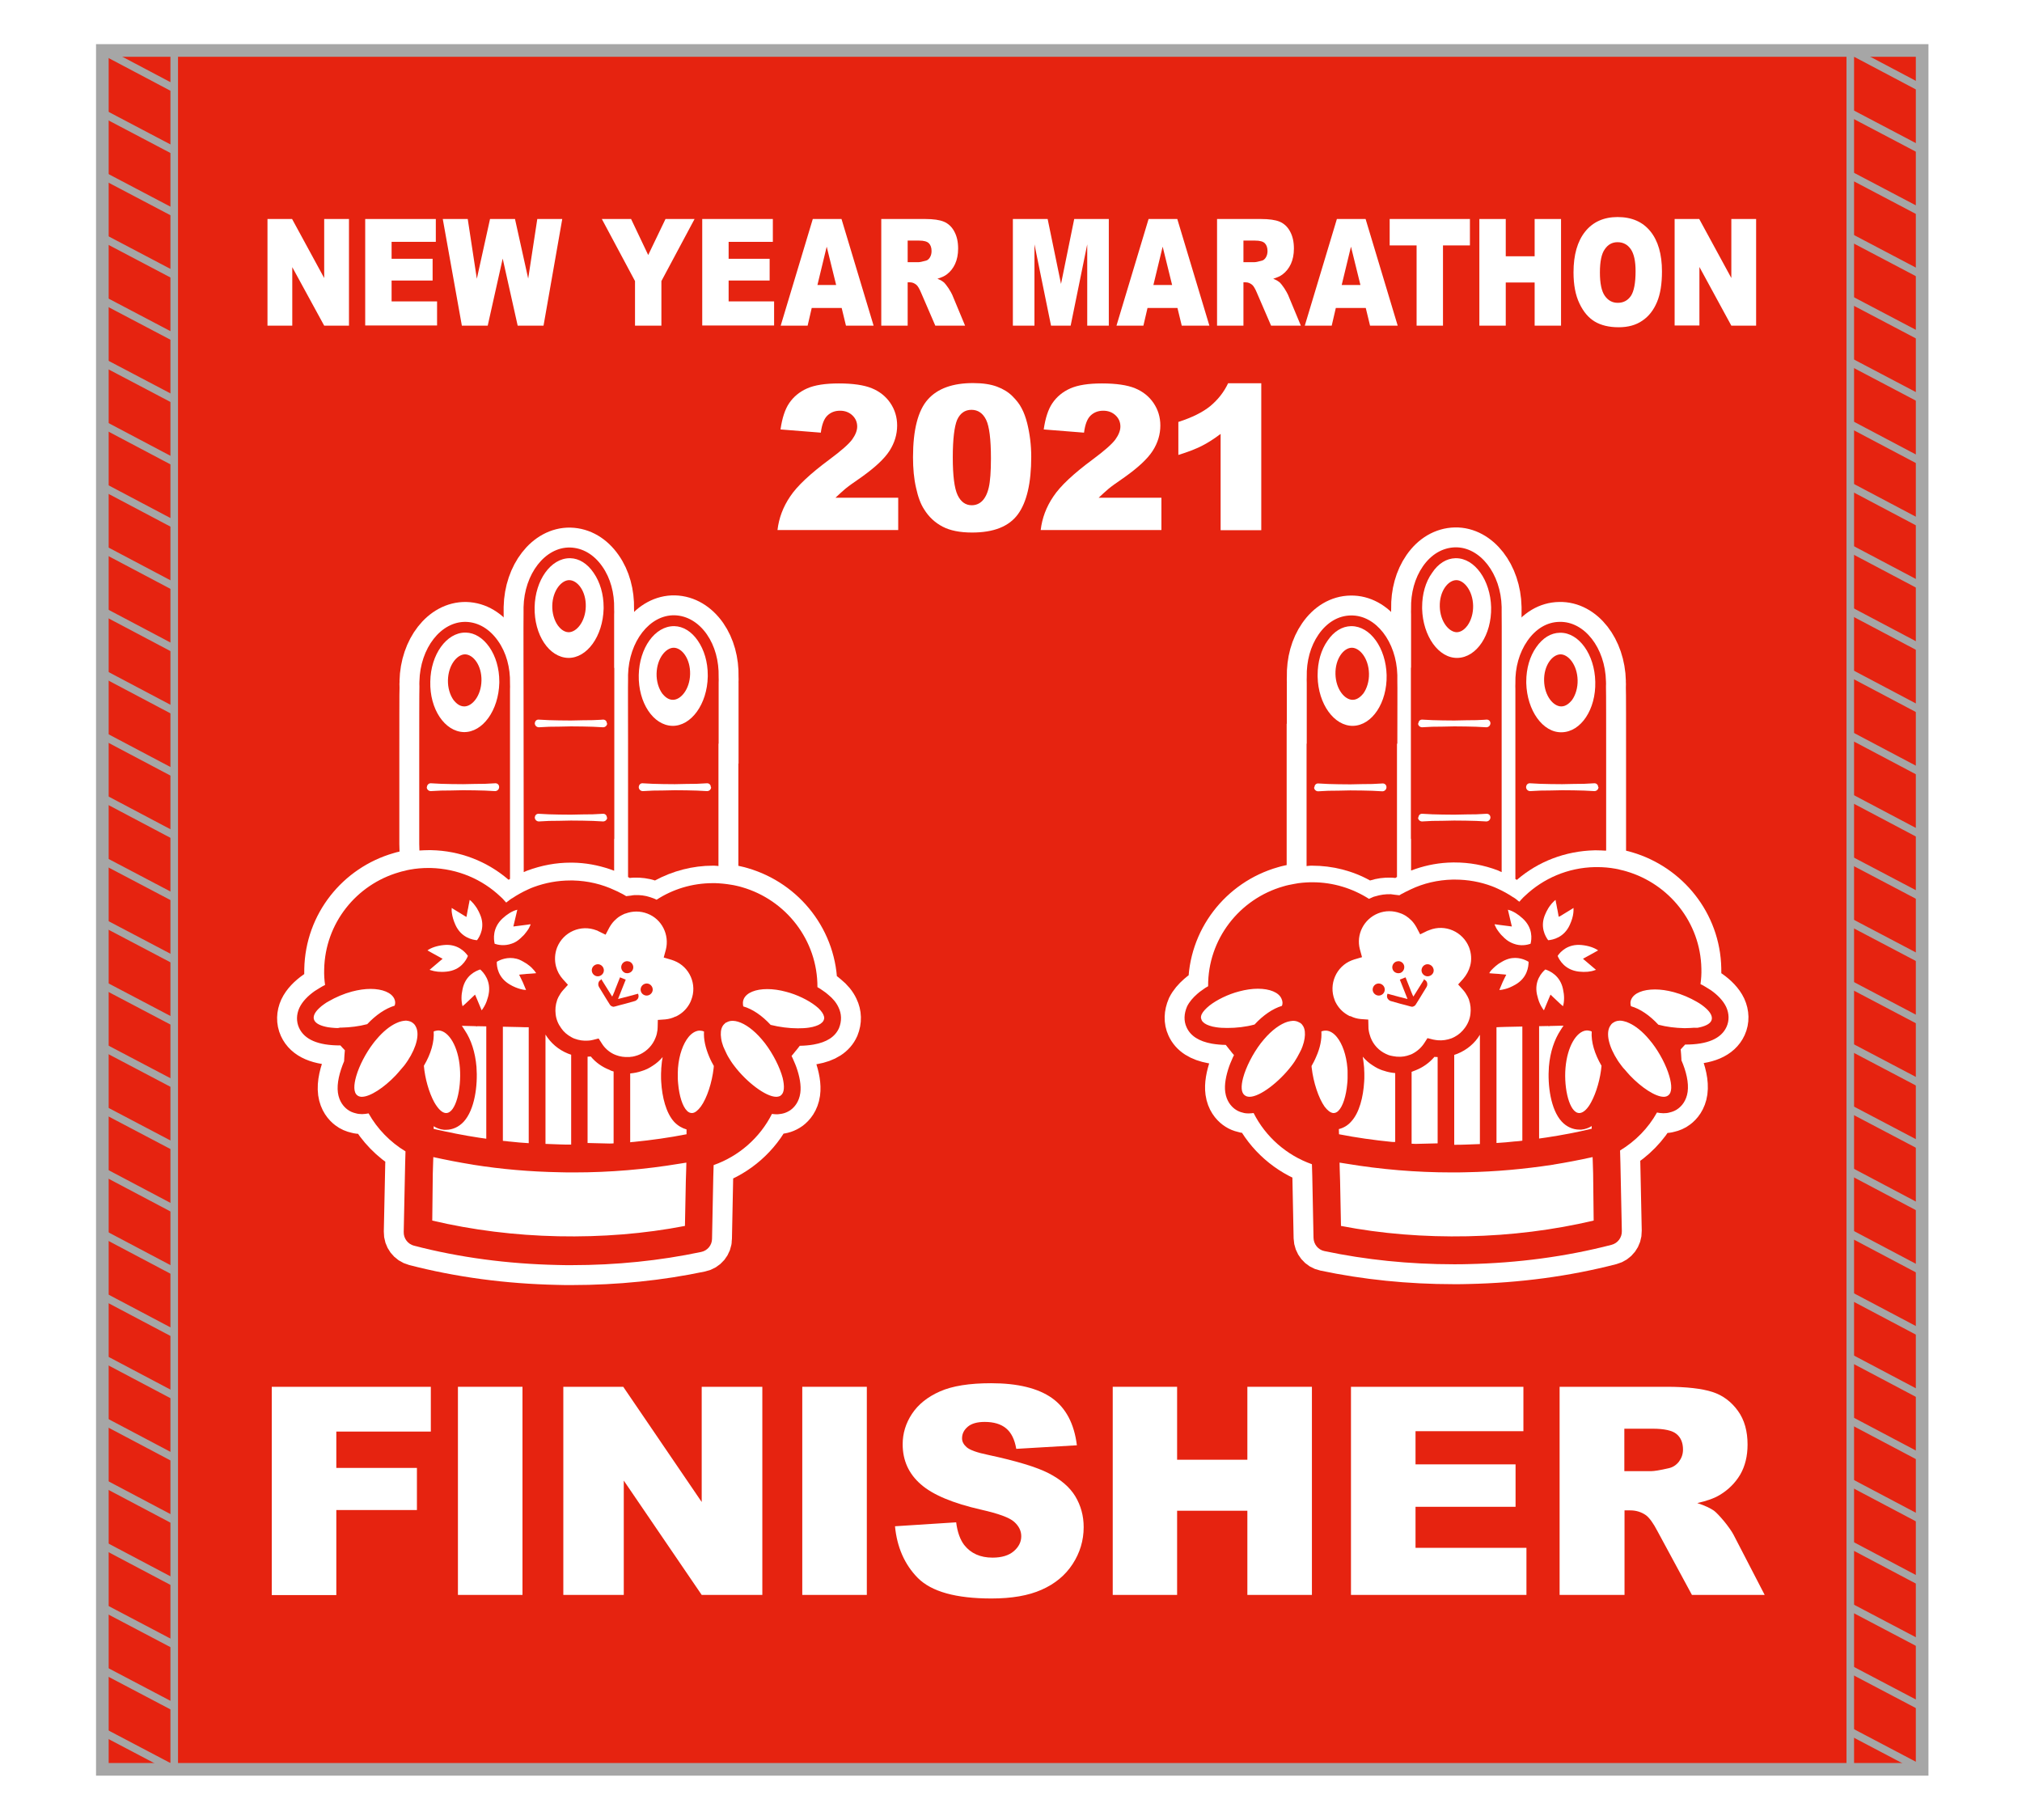 <?xml version="1.0" encoding="utf-8"?>
<!-- Generator: Adobe Illustrator 27.5.0, SVG Export Plug-In . SVG Version: 6.00 Build 0)  -->
<svg version="1.1" id="_x35_421" xmlns="http://www.w3.org/2000/svg" xmlns:xlink="http://www.w3.org/1999/xlink" x="0px" y="0px"
	 viewBox="0 0 1133.9 1020.5" style="enable-background:new 0 0 1133.9 1020.5;" xml:space="preserve">
<style type="text/css">
	.st0{fill:#FFFFFF;}
	.st1{fill:#E62310;}
	.st2{fill:none;stroke:#FFFFFF;stroke-width:5.359;stroke-miterlimit:10;}
	.st3{fill:none;stroke:#FFFFFF;stroke-width:22.327;stroke-miterlimit:10;}
	.st4{fill:none;stroke:#A6A6A6;stroke-width:4.252;stroke-miterlimit:10;}
	.st5{fill:none;stroke:#A6A6A6;stroke-width:7.087;stroke-miterlimit:10;}
</style>
<rect class="st0" width="1133.9" height="1020.5"/>
<g>
	<rect x="57.4" y="28.3" class="st1" width="1020.5" height="963.8"/>
	<g>
		<g>
			<g>
				<path class="st0" d="M152.4,777.6h89.2v25.1h-53v20.4h45.2v23.6h-45.2v47.7h-36.2V777.6z"/>
				<path class="st0" d="M256.8,777.6H293v116.7h-36.2V777.6z"/>
				<path class="st0" d="M315.8,777.6h33.7l44,64.6v-64.6h34v116.7h-34l-43.7-64.1v64.1h-33.9V777.6z"/>
				<path class="st0" d="M449.9,777.6h36.2v116.7h-36.2V777.6z"/>
				<path class="st0" d="M501.9,855.8l34.3-2.2c0.7,5.6,2.3,9.8,4.5,12.7c3.7,4.7,9,7.1,15.9,7.1c5.1,0,9.1-1.2,11.9-3.6
					c2.8-2.4,4.2-5.2,4.2-8.4c0-3-1.3-5.7-4-8.1c-2.7-2.4-8.8-4.6-18.5-6.8c-15.8-3.6-27.1-8.3-33.8-14.2
					c-6.8-5.9-10.2-13.4-10.2-22.5c0-6,1.7-11.7,5.2-17c3.5-5.3,8.7-9.5,15.7-12.6c7-3.1,16.6-4.6,28.7-4.6
					c14.9,0,26.3,2.8,34.1,8.3c7.8,5.5,12.5,14.4,14,26.5l-34,2c-0.9-5.3-2.8-9.1-5.7-11.5c-2.9-2.4-6.9-3.6-12-3.6
					c-4.2,0-7.4,0.9-9.5,2.7c-2.1,1.8-3.2,3.9-3.2,6.5c0,1.9,0.9,3.5,2.6,5c1.7,1.5,5.7,3,12.1,4.3c15.8,3.4,27.1,6.8,33.9,10.3
					c6.8,3.5,11.8,7.8,14.9,12.9c3.1,5.2,4.7,10.9,4.7,17.3c0,7.5-2.1,14.4-6.2,20.7c-4.1,6.3-9.9,11.1-17.4,14.4
					c-7.4,3.3-16.8,4.9-28.1,4.9c-19.9,0-33.6-3.8-41.3-11.5C507.3,877.3,503,867.5,501.9,855.8z"/>
				<path class="st0" d="M624,777.6h36.1v40.9h39.4v-40.9h36.2v116.7h-36.2v-47.2h-39.4v47.2H624V777.6z"/>
				<path class="st0" d="M757.6,777.6h96.7v24.9h-60.5v18.6h56.1v23.8h-56.1v23H856v26.4h-98.4V777.6z"/>
				<path class="st0" d="M874.6,894.4V777.6h60.1c11.1,0,19.7,1,25.6,2.9c5.9,1.9,10.6,5.5,14.3,10.6s5.4,11.5,5.4,18.9
					c0,6.5-1.4,12.1-4.1,16.8c-2.8,4.7-6.6,8.5-11.4,11.4c-3.1,1.9-7.3,3.4-12.7,4.6c4.3,1.4,7.4,2.9,9.4,4.3c1.3,1,3.2,3,5.8,6.1
					c2.5,3.1,4.2,5.6,5.1,7.3l17.5,33.8h-40.8l-19.3-35.7c-2.4-4.6-4.6-7.6-6.5-9c-2.6-1.8-5.5-2.7-8.8-2.7h-3.2v47.4H874.6z
					 M910.8,824.9H926c1.6,0,4.8-0.5,9.6-1.6c2.4-0.5,4.3-1.7,5.9-3.7c1.5-2,2.3-4.2,2.3-6.8c0-3.8-1.2-6.7-3.6-8.7
					c-2.4-2-6.9-3-13.5-3h-15.8V824.9z"/>
			</g>
		</g>
		<g>
			<g>
				<path class="st0" d="M150,122.8h13.8l18,33.1v-33.1h13.9v59.8h-13.9l-17.9-32.8v32.8H150V122.8z"/>
				<path class="st0" d="M204.8,122.8h39.6v12.8h-24.8v9.5h23v12.2h-23V169h25.5v13.5h-40.3V122.8z"/>
				<path class="st0" d="M248.3,122.8h14l5.1,33.5l7.4-33.5h14l7.4,33.4l5.1-33.4h14l-10.5,59.8h-14.5l-8.4-37.6l-8.4,37.6h-14.5
					L248.3,122.8z"/>
				<path class="st0" d="M337.5,122.8h16.4l9.6,20.2l9.7-20.2h16.3l-18.6,34.8v25h-14.8v-25L337.5,122.8z"/>
				<path class="st0" d="M393.8,122.8h39.6v12.8h-24.8v9.5h23v12.2h-23V169h25.5v13.5h-40.3V122.8z"/>
				<path class="st0" d="M472,172.7h-16.8l-2.3,9.9h-15.1l18-59.8h16.1l18,59.8h-15.5L472,172.7z M468.9,159.8l-5.3-21.5l-5.2,21.5
					H468.9z"/>
				<path class="st0" d="M494.2,182.6v-59.8h24.6c4.6,0,8.1,0.5,10.5,1.5c2.4,1,4.4,2.8,5.8,5.4c1.5,2.7,2.2,5.9,2.2,9.7
					c0,3.3-0.6,6.2-1.7,8.6s-2.7,4.4-4.7,5.9c-1.3,1-3,1.7-5.2,2.4c1.8,0.7,3,1.5,3.8,2.2c0.5,0.5,1.3,1.5,2.4,3.1
					c1,1.6,1.7,2.8,2.1,3.7l7.2,17.3h-16.7l-7.9-18.3c-1-2.4-1.9-3.9-2.7-4.6c-1.1-0.9-2.3-1.4-3.6-1.4H509v24.3H494.2z M509,147
					h6.2c0.7,0,2-0.3,3.9-0.8c1-0.2,1.8-0.9,2.4-1.9c0.6-1,0.9-2.2,0.9-3.5c0-1.9-0.5-3.4-1.5-4.4c-1-1-2.8-1.5-5.5-1.5H509V147z"/>
				<path class="st0" d="M568.1,122.8h19.4l7.5,36.4l7.4-36.4h19.4v59.8h-12.1V137l-9.3,45.6h-11l-9.3-45.6v45.6h-12.1V122.8z"/>
				<path class="st0" d="M660.3,172.7h-16.8l-2.3,9.9h-15.1l18-59.8h16.1l18,59.8h-15.5L660.3,172.7z M657.3,159.8l-5.3-21.5
					l-5.2,21.5H657.3z"/>
				<path class="st0" d="M682.5,182.6v-59.8h24.6c4.6,0,8.1,0.5,10.5,1.5c2.4,1,4.4,2.8,5.8,5.4c1.5,2.7,2.2,5.9,2.2,9.7
					c0,3.3-0.6,6.2-1.7,8.6s-2.7,4.4-4.7,5.9c-1.3,1-3,1.7-5.2,2.4c1.8,0.7,3,1.5,3.8,2.2c0.5,0.5,1.3,1.5,2.4,3.1
					c1,1.6,1.7,2.8,2.1,3.7l7.2,17.3h-16.7l-7.9-18.3c-1-2.4-1.9-3.9-2.7-4.6c-1.1-0.9-2.3-1.4-3.6-1.4h-1.3v24.3H682.5z M697.4,147
					h6.2c0.7,0,2-0.3,3.9-0.8c1-0.2,1.8-0.9,2.4-1.9c0.6-1,0.9-2.2,0.9-3.5c0-1.9-0.5-3.4-1.5-4.4c-1-1-2.8-1.5-5.5-1.5h-6.5V147z"
					/>
				<path class="st0" d="M765.9,172.7h-16.8l-2.3,9.9h-15.1l18-59.8h16.1l18,59.8h-15.5L765.9,172.7z M762.9,159.8l-5.3-21.5
					l-5.2,21.5H762.9z"/>
				<path class="st0" d="M779.4,122.8h44.9v14.8h-15.1v45h-14.8v-45h-15.1V122.8z"/>
				<path class="st0" d="M829.6,122.8h14.8v20.9h16.2v-20.9h14.8v59.8h-14.8v-24.2h-16.2v24.2h-14.8V122.8z"/>
				<path class="st0" d="M882.4,152.7c0-9.8,2.2-17.4,6.5-22.8c4.3-5.4,10.4-8.2,18.2-8.2c8,0,14.1,2.7,18.4,8
					c4.3,5.3,6.5,12.8,6.5,22.5c0,7-0.9,12.7-2.8,17.2s-4.6,8-8.2,10.4c-3.6,2.5-8,3.7-13.3,3.7c-5.4,0-9.9-1.1-13.4-3.2
					c-3.5-2.1-6.4-5.5-8.6-10.2C883.5,165.5,882.4,159.7,882.4,152.7z M897.2,152.8c0,6,0.9,10.4,2.7,13c1.8,2.6,4.2,4,7.3,4
					c3.2,0,5.6-1.3,7.4-3.9c1.7-2.6,2.6-7.2,2.6-13.9c0-5.6-0.9-9.7-2.7-12.3c-1.8-2.6-4.3-3.9-7.4-3.9c-3,0-5.4,1.3-7.2,4
					C898.1,142.3,897.2,146.7,897.2,152.8z"/>
				<path class="st0" d="M939.1,122.8h13.8l18,33.1v-33.1h13.9v59.8h-13.9L953,149.7v32.8h-13.9V122.8z"/>
			</g>
		</g>
		<g>
			<g>
				<path class="st2" d="M815.8,675"/>
				<g>
					<path class="st0" d="M665.4,576c2.2,4.9,7,7.9,14.2,9.2c1.2,0.2,2.6,0.4,3.9,0.5c1.2,0.1,2.5,0.2,3.9,0.2
						c0.7,1,1.5,1.8,2.2,2.8c0.1,0.1,0.1,0.1,0.2,0.2c0.7,0.9,1.4,1.9,2.2,2.7c-0.5,1-1,2-1.4,3.1c-0.5,1.1-0.9,2.1-1.3,3.2
						c-1.8,5.2-2.8,10.3-2.2,14.5c0.7,5,3.3,7.9,5.3,9.4c1.1,0.8,2.2,1.4,3.5,1.8c1.2,0.4,2.4,0.7,3.8,0.7c0.3,0,0.6,0,0.9,0
						c0.8,0,1.5-0.1,2.4-0.2c6.7,13.3,18.5,23.7,32.7,28.7l0.1,3.3l0.1,3.3l0.7,34.7c0.1,3.6,2.6,6.7,6.1,7.4l0,0
						c23.2,4.9,47.6,7.4,72.6,7.4c2.7,0,5.4,0,8.1-0.1c27.8-0.6,54.8-4.2,80.3-10.8c3.5-0.9,5.9-4.1,5.8-7.7l-0.8-38.1l-0.1-3.5
						l-0.1-3.6c8.6-5.2,15.8-12.5,20.7-21.3c1.1,0.2,2.2,0.4,3.4,0.4h0.4c1.1,0,2.2-0.1,3.2-0.4c1.8-0.4,3.5-1.1,4.9-2.2
						c2-1.5,4.6-4.4,5.3-9.4c0.7-5.1-0.8-11.5-3.5-17.7v-0.6c-0.1-1.7-0.2-3.6-0.4-5.5c0.8-0.9,1.7-1.8,2.5-2.7h0.2
						c12.2,0,20-3.3,23-9.9c1.6-3.5,1.5-7.5-0.2-11.2c-1.7-3.6-4.9-6.8-8.6-9.4c-0.9-0.6-1.9-1.2-2.9-1.8c-0.9-0.6-1.9-1.1-2.9-1.6
						c0.4-2.8,0.6-5.8,0.5-8.7c-0.5-25.9-18.2-47.5-42-54.5c-1-0.3-2.1-0.6-3.1-0.8c-1-0.3-2-0.5-3.1-0.7c-3.3-0.6-6.7-0.9-10.2-0.9
						h-1.3c-15.2,0.3-29,6.4-39.2,16.1c-0.7,0.6-1.3,1.2-1.9,1.9c-0.3,0.2-0.5,0.5-0.7,0.8c-0.2,0.2-0.4,0.4-0.6,0.6
						c-0.4-0.3-0.9-0.6-1.3-1c0,0,0,0,0,0c-0.2-0.2-0.4-0.3-0.6-0.5c-0.4-0.3-0.9-0.6-1.3-0.9c0,0,0,0-0.1,0c-2.8-1.9-5.9-3.6-9-5
						c-1-0.5-2.1-0.9-3.1-1.3c-6.4-2.4-13.4-3.7-20.7-3.7c-0.4,0-0.8,0-1.3,0c-8.4,0.2-16.4,2.1-23.5,5.5c-1.1,0.5-2.1,1-3.1,1.5
						c-0.7,0.4-1.4,0.8-2.1,1.1c-0.3,0.2-0.7,0.4-1,0.6c0,0-0.1,0.1-0.1,0.1c-1-0.1-1.8-0.2-2.6-0.3c-0.7-0.1-1.4-0.2-2.2-0.3h0
						c-3-0.1-5.9,0.3-8.8,1.2c-0.6,0.1-1.1,0.3-1.7,0.6c-0.6,0.3-1.2,0.5-1.8,0.8c-9.1-5.8-20-9.3-31.6-9.3c-0.4,0-0.8,0-1.3,0
						c-3,0.1-6,0.3-8.9,0.9c-1,0.2-2.1,0.4-3.1,0.6c-1,0.2-2.1,0.5-3.1,0.8c-24.6,7-42.4,29.6-42.2,56c-1.1,0.6-2.1,1.2-3.1,2
						c-1.1,0.7-2.1,1.5-3,2.3c-2.4,2.1-4.4,4.4-5.7,7C663.9,568.5,663.8,572.5,665.4,576z"/>
					<path class="st0" d="M842.1,489v-99.2c0,0,0.1-44.5,0-46.2v-3.2c-0.4-18.7-12.1-33.8-26.1-33.5c-7,0.2-13.4,3.9-18.1,10.7
						c-4.5,6.5-6.8,14.9-6.6,23.7v0.3c0,1-0.1,1.9,0,2.9v29.9h-0.1v95.9h0.1v17.8c0,0,0.1,0,0.1,0v0c0.8-0.3,1.7-0.6,2.5-0.9
						c6.5-2.2,13.4-3.5,20.8-3.6h1c8.2,0,16.3,1.4,24.4,4.5C840.8,488.5,841.5,488.7,842.1,489L842.1,489z"/>
					<path class="st0" d="M783.6,417c0-13.3,0.1-34.2,0-35.3v-3.2c-0.5-18.7-12.1-33.7-26.1-33.4c-7,0.1-13.4,3.9-18.1,10.7
						c-4.5,6.5-6.8,14.9-6.6,23.8v0.2c0,1-0.1,1.9,0,3V417h-0.1v68.6c0,0,0.1,0,0.1,0v0c0,0,0,0,0.1,0c0.3,0,0.6-0.1,0.9-0.1
						c0.7-0.1,1.4-0.1,2-0.1c11.4,0,22.6,2.8,32.5,8.3c3.8-1.2,7.7-1.7,11.6-1.6c0.8,0,1.7,0.1,2.6,0.2l0.6-0.4
						c0.1-0.1,0.2-0.1,0.3-0.1V417z"/>
					<path class="st0" d="M900.7,476.8L900.7,476.8l0-3.6v-49.7c0-12.9,0-36.9-0.1-38.2v-0.6c0-0.9,0.1-1.7,0-2.6
						c-0.4-18.8-12.1-33.8-26.1-33.4c-7,0.1-13.3,3.9-18,10.7c-4.5,6.5-6.9,14.9-6.7,23.8v0.2c0,1-0.1,1.9,0,3v106.5
						c0.3,0.1,0.6,0.3,0.8,0.5c12-10.4,27.3-16.2,43.5-16.6h1.3c1.7,0,3.4,0.1,5.2,0.2V476.8L900.7,476.8z"/>
				</g>
				<g>
					<g>
						<path class="st3" d="M665.4,576c2.2,4.9,7,7.9,14.2,9.2c1.2,0.2,2.6,0.4,3.9,0.5c1.2,0.1,2.5,0.2,3.9,0.2
							c0.7,1,1.5,1.8,2.2,2.8c0.1,0.1,0.1,0.1,0.2,0.2c0.7,0.9,1.4,1.9,2.2,2.7c-0.5,1-1,2-1.4,3.1c-0.5,1.1-0.9,2.1-1.3,3.2
							c-1.8,5.2-2.8,10.3-2.2,14.5c0.7,5,3.3,7.9,5.3,9.4c1.1,0.8,2.2,1.4,3.5,1.8c1.2,0.4,2.4,0.7,3.8,0.7c0.3,0,0.6,0,0.9,0
							c0.8,0,1.5-0.1,2.4-0.2c6.7,13.3,18.5,23.7,32.7,28.7l0.1,3.3l0.1,3.3l0.7,34.7c0.1,3.6,2.6,6.7,6.1,7.4l0,0
							c23.2,4.9,47.6,7.4,72.6,7.4c2.7,0,5.4,0,8.1-0.1c27.8-0.6,54.8-4.2,80.3-10.8c3.5-0.9,5.9-4.1,5.8-7.7l-0.8-38.1l-0.1-3.5
							l-0.1-3.6c8.6-5.2,15.8-12.5,20.7-21.3c1.1,0.2,2.2,0.4,3.4,0.4h0.4c1.1,0,2.2-0.1,3.2-0.4c1.8-0.4,3.5-1.1,4.9-2.2
							c2-1.5,4.6-4.4,5.3-9.4c0.7-5.1-0.8-11.5-3.5-17.7v-0.6c-0.1-1.7-0.2-3.6-0.4-5.5c0.8-0.9,1.7-1.8,2.5-2.7h0.2
							c12.2,0,20-3.3,23-9.9c1.6-3.5,1.5-7.5-0.2-11.2c-1.7-3.6-4.9-6.8-8.6-9.4c-0.9-0.6-1.9-1.2-2.9-1.8c-0.9-0.6-1.9-1.1-2.9-1.6
							c0.4-2.8,0.6-5.8,0.5-8.7c-0.5-25.9-18.2-47.5-42-54.5c-1-0.3-2.1-0.6-3.1-0.8c-1-0.3-2-0.5-3.1-0.7
							c-3.3-0.6-6.7-0.9-10.2-0.9h-1.3c-15.2,0.3-29,6.4-39.2,16.1c-0.7,0.6-1.3,1.2-1.9,1.9c-0.3,0.2-0.5,0.5-0.7,0.8
							c-0.2,0.2-0.4,0.4-0.6,0.6c-0.4-0.3-0.9-0.6-1.3-1c0,0,0,0,0,0c-0.2-0.2-0.4-0.3-0.6-0.5c-0.4-0.3-0.9-0.6-1.3-0.9
							c0,0,0,0-0.1,0c-2.8-1.9-5.9-3.6-9-5c-1-0.5-2.1-0.9-3.1-1.3c-6.4-2.4-13.4-3.7-20.7-3.7c-0.4,0-0.8,0-1.3,0
							c-8.4,0.2-16.4,2.1-23.5,5.5c-1.1,0.5-2.1,1-3.1,1.5c-0.7,0.4-1.4,0.8-2.1,1.1c-0.3,0.2-0.7,0.4-1,0.6c0,0-0.1,0.1-0.1,0.1
							c-1-0.1-1.8-0.2-2.6-0.3c-0.7-0.1-1.4-0.2-2.2-0.3h0c-3-0.1-5.9,0.3-8.8,1.2c-0.6,0.1-1.1,0.3-1.7,0.6
							c-0.6,0.3-1.2,0.5-1.8,0.8c-9.1-5.8-20-9.3-31.6-9.3c-0.4,0-0.8,0-1.3,0c-3,0.1-6,0.3-8.9,0.9c-1,0.2-2.1,0.4-3.1,0.6
							c-1,0.2-2.1,0.5-3.1,0.8c-24.6,7-42.4,29.6-42.2,56c-1.1,0.6-2.1,1.2-3.1,2c-1.1,0.7-2.1,1.5-3,2.3c-2.4,2.1-4.4,4.4-5.7,7
							C663.9,568.5,663.8,572.5,665.4,576z M875.1,513.6l2.1-1.3l4.1-2.5l1.1-0.7c0,0.2,0,0.4,0,0.6c0,0.7,0,1.5-0.1,2.2
							c-0.2,2-0.9,4.3-2,6.7c-3.2,7.1-9.5,8.4-12.1,8.6c-1.6-2.1-4.8-7.6-1.6-14.7c0-0.1,0.1-0.1,0.1-0.2c0.3-0.8,0.7-1.5,1.1-2.2
							c0.2-0.3,0.3-0.6,0.5-0.9c0.5-0.8,1-1.5,1.6-2.2c0.2-0.3,0.5-0.6,0.8-0.9c0.5-0.6,1.1-1.1,1.6-1.5l0.1,0.4l0.2,1.2l0.2,0.9
							l0.4,2.2l0.2,0.9l0.4,2.2l0.3,1.7l0.1-0.1l0,0L875.1,513.6z M841.2,575.9l3.1-0.1l9.4-0.2v51.1v4.9v4.5v3.5
							c-1.2,0.2-2.5,0.3-3.7,0.4h-0.2c0,0,0,0-0.1,0c-3.5,0.4-7,0.7-10.5,0.9v-0.7v-33.7V576L841.2,575.9z M801.6,521.5
							c8.8-3.5,18.7,0.9,22.2,9.6c1.3,3.4,1.6,7.1,0.6,10.6c-0.7,2.6-2.1,5.1-3.9,7.2l-2.8,3.1l2.8,3.1c1,1.1,1.8,2.4,2.5,3.7
							c0.2,0.4,0.4,0.8,0.6,1.3c0.1,0.2,0.2,0.4,0.2,0.6c0.9,2.6,1.1,5.2,0.8,7.8c-0.3,2.8-1.4,5.5-3.1,7.8
							c-1.5,2.1-3.5,3.9-5.8,5.1c-0.5,0.3-1.1,0.5-1.7,0.8c-2.5,0.9-5,1.3-7.6,1.1c-0.9-0.1-1.8-0.2-2.7-0.4l-3.2-0.8l-1.8,2.8
							c-1.7,2.6-4,4.6-6.7,6c-0.4,0.2-0.8,0.4-1.2,0.5c-2.3,0.9-4.7,1.3-7.1,1.1c-0.3,0-0.7,0-1.1-0.1c-0.8-0.1-1.6-0.2-2.4-0.4
							c-1.1-0.2-2.1-0.6-3.1-1.1c-3.8-1.8-6.9-5-8.5-9.2c-0.5-1.4-0.9-2.8-1.1-4.3c-0.1-0.5-0.1-1-0.1-1.5l-0.1-4.2l-4.2-0.3
							c-2.1-0.2-3.9-0.7-5.7-1.6H757c0,0,0,0,0,0c-0.6-0.3-1.2-0.6-1.8-1c-2.6-1.6-4.7-3.9-6.1-6.6c-0.3-0.5-0.5-1-0.7-1.6
							c-3.4-8.7,0.9-18.7,9.6-22.1c0.5-0.2,0.9-0.3,1.4-0.5l4.4-1.3l-1.2-4.4c-2.2-8.3,2.2-17,10.3-20.2c4-1.6,8.4-1.5,12.2-0.1
							c0.3,0.1,0.7,0.3,1.1,0.4c0.7,0.3,1.4,0.7,2.1,1.1c1.1,0.7,2.2,1.6,3.2,2.6c1.1,1.1,2,2.4,2.8,3.8l2.1,4l4.1-2
							C800.8,521.9,801.2,521.6,801.6,521.5z M793.9,600.1c4.1-1.6,7.7-4.2,10.5-7.5c0.6,0.1,1.2,0.1,1.8,0.1v48.4l-12.2,0.3
							c0,0,0,0-0.1,0c0,0,0,0-0.1,0h-0.1c-0.7,0-1.4-0.1-2.1-0.1v-40.3C792.5,600.6,793.2,600.4,793.9,600.1z M815.5,591.5
							c0.6-0.2,1.1-0.4,1.7-0.6c5.5-2.2,9.9-6,12.7-10.7v60.3v1c-2.7,0.1-5.4,0.2-8.1,0.3c-2.1,0.1-4.2,0.1-6.3,0.1v-1V591.5z
							 M863.1,638.3v-2.6v-60.3l5.1-0.1l0.5,0.2l0.1-0.2l8-0.2c-0.6,0.8-1.1,1.7-1.7,2.6c-3.4,5.2-5.8,12.1-6.5,20.4
							c-0.8,10.5,1,24.1,7.2,30.8c2.7,2.9,6.2,4.5,9.9,4.5c0.3,0,0.7,0,1.1,0c2.1-0.2,4.1-0.9,5.8-2l0,1.5c-8.3,2-16.7,3.6-25.3,4.9
							c-1.4,0.2-2.8,0.4-4.2,0.6L863.1,638.3z M866.6,543.6c2.5,0.8,8.3,3.4,9.9,11c0.4,1.8,0.6,3.5,0.6,5c0,1.8-0.2,3.3-0.6,4.6
							l-1.4-1.2l-3.5-3.3l-2.1-2l-0.9,2.1l-2.8,6.7c-0.3-0.3-0.5-0.7-0.8-1.1c-1-1.5-1.9-3.3-2.5-5.5c-0.2-0.7-0.4-1.5-0.6-2.3
							C860.3,550,864.6,545.3,866.6,543.6z M892.6,578.4c-0.4,5.8,1.6,12.5,5.5,19.2c-0.6,7.1-2.9,15.1-5.8,20.4
							c-1.9,3.6-4.2,5.9-6.4,6.1h-0.3c-5.4,0-8.7-13.5-7.7-25.3c1-11.9,6.1-20.5,11.7-21c0.2,0,0.3,0,0.5,0c0.5,0,0.9,0.1,1.3,0.2
							C891.8,578,892.2,578.2,892.6,578.4z M887,529.9c3.9,0.4,7,1.5,9.2,3l-2.5,1.4l-6,3.3l0.1,0.1l0,0l1.9,1.6l5.3,4.5
							c-0.2,0.1-0.4,0.1-0.6,0.2c-2.4,0.9-5.4,1.2-9,0.8c-7.8-0.9-10.9-6.4-11.9-8.8C874.9,533.8,879.2,529.1,887,529.9z
							 M893.7,684.4c-22.5,5.3-46.3,8.3-70.7,8.8c-24.4,0.5-48.3-1.4-71-5.8l-0.5-25.2l-0.1-3.1l-0.1-3.1l-0.1-4.1
							c1.2,0.2,2.5,0.4,3.8,0.6c19.2,3.2,39,4.9,59.2,4.9c2.7,0,5.3,0,8.1-0.1c16.5-0.3,32.6-1.8,48.4-4.2c0.2,0,0.3,0,0.5-0.1
							c0,0,0,0,0,0c7.4-1.2,14.7-2.6,21.9-4.2l0.1,2.8l0.1,3.2l0.1,3.2L893.7,684.4z M780.6,640.3c-10.1-1-20-2.4-29.7-4.3l-0.1-2.9
							c2.5-0.6,5-2,6.9-4.2c4.6-4.9,6.8-13.8,7.3-22.4c0.1-1.1,0.1-2.2,0.1-3.3c0-1.1,0-2.2-0.1-3.3c0-0.6,0-1.2-0.1-1.9
							c-0.2-1.9-0.4-3.7-0.7-5.5c1.6,1.9,3.5,3.6,5.6,4.9c0.9,0.6,1.9,1.2,2.9,1.7c1.1,0.5,2.2,1,3.4,1.3c2,0.7,4.1,1.1,6.3,1.3
							v38.6C781.8,640.4,781.2,640.3,780.6,640.3z M747.9,624.1h-0.3c-1.6-0.2-3.2-1.5-4.8-3.6l0,0v0c-3.4-4.8-6.3-13.7-7.2-21.6
							c-0.1-0.4-0.1-0.8-0.1-1.2c0.4-0.7,0.8-1.4,1.2-2.2c0.5-1,1-2,1.4-3c2.2-4.9,3.2-9.8,2.9-14.1c0.3-0.2,0.6-0.3,0.8-0.3
							c0.5-0.2,1-0.2,1.6-0.2c0.2,0,0.3,0,0.5,0c2.1,0.2,4.1,1.5,5.8,3.6c3,3.7,5.3,9.9,5.9,17.4c0.1,0.8,0.1,1.7,0.1,2.6
							c0,1,0,2.1,0,3.1c0,1.1-0.1,2.1-0.2,3.1c-0.6,6.7-2.4,12.7-5,15.2C749.7,623.7,748.8,624.1,747.9,624.1L747.9,624.1z
							 M835.3,545.4c0.5-0.9,1.2-1.7,2.1-2.5c0.9-0.9,1.9-1.7,3-2.5c0.6-0.4,1.3-0.8,2-1.2c0.4-0.2,0.7-0.4,1.1-0.6
							c0.9-0.4,1.8-0.8,2.6-1c5.1-1.4,9.3,0.6,11.1,1.7c0,2.7-0.7,9-7.4,12.8c-2.1,1.2-4.1,2.1-5.9,2.5c-1.1,0.3-2.1,0.5-3.1,0.5
							l1.8-4.3l1.1-2.3l1-2l-0.1,0l0,0l-0.2,0l-0.7-0.1l-2.3-0.2l-0.8-0.1l-3.1-0.2l-2.3-0.2C835.2,545.6,835.3,545.5,835.3,545.4z
							 M838.7,518.3l1.3,0.2l3.1,0.4l4.7,0.6l0-0.1l0,0l-0.6-2.5l-1.6-6.8c1.4,0.3,2.9,1,4.4,1.9c1.3,0.8,2.6,1.8,3.9,3
							c5.8,5.3,5.1,11.6,4.4,14.2c-1.8,0.6-5.5,1.5-9.6-0.1c-1.6-0.6-3.3-1.5-4.9-3c-0.2-0.2-0.5-0.4-0.7-0.7
							c-0.6-0.5-1.1-1.1-1.6-1.6c-0.1-0.1-0.2-0.2-0.3-0.4c-0.5-0.6-0.9-1.1-1.3-1.7c-0.4-0.5-0.7-1.1-1-1.6c0-0.1-0.1-0.2-0.1-0.3
							c-0.3-0.5-0.5-1-0.7-1.5L838.7,518.3z M909.4,597.7c-0.5-0.7-1-1.3-1.4-1.9c-0.2-0.2-0.3-0.4-0.4-0.6
							c-0.1-0.2-0.2-0.3-0.3-0.4c-5.2-8-6.8-15.3-4.5-19.3c0.4-0.7,0.9-1.4,1.6-1.9c0.7-0.5,1.5-0.9,2.4-1.1
							c0.2-0.1,0.4-0.1,0.6-0.1c0.3,0,0.6-0.1,0.9-0.1h0.2c0.7,0,1.3,0.1,2.1,0.3c1,0.2,2.1,0.6,3.1,1.1c3.5,1.6,7.4,4.7,11,9
							c0.6,0.7,1.2,1.4,1.8,2.2c4.3,5.6,7.9,12.6,9.6,18.4c1.5,5.1,1.6,9.3-0.6,10.9c-0.6,0.5-1.3,0.7-2.2,0.8H933
							c-4.7,0-12.5-5.2-18.9-11.9c-1-1.1-2-2.2-2.9-3.3C910.5,599.1,909.9,598.4,909.4,597.7z M948,576.4L948,576.4
							c-0.9,0-1.8,0.1-2.8,0.1c-0.3,0-0.6,0-0.9,0c-4.7-0.1-9.7-0.7-14.2-1.9c0,0-0.1,0-0.1,0c-4.9-5.3-10.2-8.9-15.4-10.4v0
							c-0.4-1.3-0.4-2.7,0.2-3.9c1.6-3.5,6.6-5.5,13.3-5.5c3.2,0,6.7,0.5,10.5,1.5c4.5,1.2,9.1,3.2,12.9,5.4c1,0.6,1.9,1.1,2.7,1.7
							c1,0.7,1.8,1.4,2.6,2.1c2.6,2.4,3.8,4.8,2.9,6.8c-0.9,2-3.9,3.3-7.8,4C950.6,576.2,949.3,576.3,948,576.4L948,576.4z
							 M697.1,604.4c1.6-6,5.4-13.5,9.9-19.4c0.6-0.8,1.2-1.5,1.8-2.2c4.5-5.3,9.3-8.7,13.3-9.9c1-0.3,2-0.4,2.9-0.5h0.2
							c1.2,0,2.4,0.3,3.4,0.9c0.2,0.1,0.4,0.2,0.6,0.3c0.7,0.5,1.2,1.1,1.6,1.8c1,1.7,1.2,4.1,0.8,6.8c-0.2,1.4-0.6,3-1.2,4.6v0
							c-0.4,1.1-0.9,2.3-1.6,3.5c-0.8,1.6-1.7,3.2-2.8,4.9c-0.6,0.8-1.1,1.7-1.8,2.5c-6.9,9-17.6,17.3-23.5,17.3
							c-0.5,0-0.9-0.1-1.4-0.2c-0.4-0.1-0.8-0.3-1.2-0.6C695.9,612.7,695.9,609,697.1,604.4z M718.9,564L718.9,564
							c-5.2,1.6-10.5,5.2-15.4,10.5c0,0-0.1,0-0.1,0c-4.7,1.3-10.1,1.9-15.1,1.9c-2.2,0-4.4-0.1-6.3-0.4c-1.4-0.2-2.7-0.5-3.8-0.9h0
							c-2.1-0.7-3.6-1.7-4.3-3c-0.1-0.4-0.3-0.8-0.4-1.2c-0.2-1.4,0.6-3,2.1-4.6c0.7-0.8,1.6-1.6,2.7-2.5c4.1-3.2,10.4-6.3,16.6-7.9
							c3.7-1,7.3-1.5,10.5-1.5c6.7,0,11.7,2.1,13.2,5.5C719.3,561.4,719.4,562.7,718.9,564z"/>
						<path class="st3" d="M785.4,545.5c-0.2,0.1-0.3,0.1-0.4,0.1c-1.6,0.4-3.4-0.4-4-2c-0.7-1.7,0.2-3.7,1.9-4.4
							c0.6-0.2,1.3-0.3,1.9-0.2v0c1.1,0.2,2.1,1,2.5,2.1C787.9,542.8,787.1,544.8,785.4,545.5z"/>
						<path class="st3" d="M801.8,547.2c-1.7,0.7-3.7-0.2-4.4-1.9c-0.7-1.7,0.2-3.7,1.9-4.4c1.7-0.7,3.7,0.2,4.4,1.9
							C804.5,544.6,803.6,546.5,801.8,547.2z"/>
						<path class="st3" d="M774.4,558c-1.7,0.7-3.7-0.2-4.4-1.9c-0.7-1.7,0.2-3.7,1.9-4.4c1.7-0.7,3.7,0.2,4.4,1.9
							C777,555.3,776.2,557.3,774.4,558z"/>
						<path class="st3" d="M798.3,549.7l0.2-0.4l0-0.2l0,0l0-0.1l0.6,0.5c0.9,0.5,1.3,1.4,1.3,2.4v0c0,0.5-0.1,1-0.4,1.5l-4.4,7.2h0
							l-1.7,2.7c-0.3,0.5-0.7,0.8-1.2,1c-0.4,0.2-0.9,0.3-1.3,0.1c-0.1,0-0.2,0-0.2,0l-2.9-0.8l-3.1-0.8l-5.3-1.5
							c-0.3-0.1-0.6-0.2-0.8-0.4c-0.4-0.3-0.7-0.6-0.9-0.9c-0.4-0.7-0.5-1.4-0.3-2.2l0.2-0.6l7,1.9l0.1,0l3.1,0.8l0.7,0.2l0.3,0
							l-1-2.5l-3.3-8.3l3-1.2l0.2-0.1l2.7,6.8l0.4,1.1v0l0.8,1.9l0.5,1L798.3,549.7L798.3,549.7z"/>
						<path class="st3" d="M842.1,489v-99.2c0,0,0.1-44.5,0-46.2v-3.2c-0.4-18.7-12.1-33.8-26.1-33.5c-7,0.2-13.4,3.9-18.1,10.7
							c-4.5,6.5-6.8,14.9-6.6,23.7v0.3c0,1-0.1,1.9,0,2.9v29.9h-0.1v95.9h0.1v17.8c0,0,0.1,0,0.1,0v0c0.8-0.3,1.7-0.6,2.5-0.9
							c6.5-2.2,13.4-3.5,20.8-3.6h1c8.2,0,16.3,1.4,24.4,4.5C840.8,488.5,841.5,488.7,842.1,489L842.1,489z M816.2,313h0.3
							c10.5,0,19.3,12.3,19.7,27.5c0.3,15.5-8.1,28.1-18.8,28.4c-10.6,0.3-19.5-12.2-19.9-27.6v-0.8c0-7.4,1.9-14.2,5.6-19.3
							C806.5,316,811.2,313.1,816.2,313z M795.4,405.6C795.4,405.6,795.4,405.6,795.4,405.6c0-0.1,0-0.1,0-0.1c0.1-1.1,0.9-2,2-2
							c0.1,0,0.1,0,0.2,0c0,0,2.3,0.1,5.7,0.3c3.4,0.1,7.8,0.2,12.3,0.2c4.5-0.1,9-0.2,12.3-0.2c3.4-0.1,5.7-0.3,5.7-0.3
							c0.1,0,0.1,0,0.2,0c1.1,0,2,0.9,2,2c0,0,0,0.1,0,0.1c0,0,0,0,0,0c0,0,0,0.1,0,0.1c-0.1,1.2-1.1,2.1-2.3,2.1
							c0,0-2.3-0.1-5.7-0.3c-3.4-0.1-7.8-0.2-12.3-0.2c-4.5,0.1-9,0.2-12.3,0.2c-3.4,0.2-5.7,0.3-5.7,0.3c-1.2,0-2.2-0.9-2.3-2.1
							C795.4,405.7,795.4,405.6,795.4,405.6z M795.4,458.4C795.4,458.3,795.4,458.3,795.4,458.4c0-0.1,0-0.1,0-0.1
							c0.1-1.1,0.9-2,2-2c0.1,0,0.1,0,0.2,0c0,0,2.3,0.1,5.7,0.3c3.4,0.1,7.8,0.2,12.3,0.2c4.5-0.1,9-0.2,12.3-0.2
							c3.4-0.2,5.7-0.3,5.7-0.3c0.1,0,0.1,0,0.2,0c1.1,0,2,0.9,2,2c0,0,0,0.1,0,0.1c0,0,0,0,0,0c0,0,0,0.1,0,0.1
							c-0.1,1.2-1.1,2.1-2.3,2.1c0,0-2.3-0.1-5.7-0.3c-3.4-0.1-7.8-0.2-12.3-0.2c-4.5,0.1-9,0.2-12.3,0.2c-3.4,0.2-5.7,0.3-5.7,0.3
							c-1.2,0-2.2-0.9-2.3-2.1C795.4,458.4,795.4,458.4,795.4,458.4z"/>
						<path class="st3" d="M826.1,339.6c0.1,4.2-1.1,8.3-3.2,11.2c-1,1.3-3,3.6-5.9,3.7H817c-4.4,0-9.4-5.9-9.6-14.4
							c-0.2-8.6,4.6-14.7,9.2-14.8C820.9,325.2,825.9,331.1,826.1,339.6z"/>
						<path class="st3" d="M783.6,417c0-13.3,0.1-34.2,0-35.3v-3.2c-0.5-18.7-12.1-33.7-26.1-33.4c-7,0.1-13.4,3.9-18.1,10.7
							c-4.5,6.5-6.8,14.9-6.6,23.8v0.2c0,1-0.1,1.9,0,3V417h-0.1v68.6c0,0,0.1,0,0.1,0v0c0,0,0,0,0.1,0c0.3,0,0.6-0.1,0.9-0.1
							c0.7-0.1,1.4-0.1,2-0.1c11.4,0,22.6,2.8,32.5,8.3c3.8-1.2,7.7-1.7,11.6-1.6c0.8,0,1.7,0.1,2.6,0.2l0.6-0.4
							c0.1-0.1,0.2-0.1,0.3-0.1V417z M757.6,351.1h0.3c10.5,0,19.3,12.2,19.7,27.5c0.3,15.4-8.1,28.1-18.8,28.4
							c-10.6,0.2-19.6-12.2-19.9-27.6v-0.9c0-7.3,1.9-14.1,5.6-19.3C748,354,752.7,351.2,757.6,351.1L757.6,351.1z M737.1,441.4
							C737.1,441.4,737,441.3,737.1,441.4c0-0.1,0-0.1,0-0.1c0.1-1.1,0.9-2,2-2c0.1,0,0.1,0,0.2,0c0,0,2.3,0.1,5.7,0.3
							c3.4,0.1,7.8,0.2,12.3,0.2c4.5-0.1,9-0.2,12.3-0.2c3.4-0.2,5.7-0.3,5.7-0.3c0.1,0,0.1,0,0.2,0c1.1,0,2,0.9,2,2
							c0,0,0,0.1,0,0.1c0,0,0,0,0,0.1c0,0,0,0.1,0,0.1c-0.1,1.2-1.1,2.1-2.3,2.1c0,0-2.3-0.1-5.7-0.3c-3.4-0.1-7.8-0.2-12.3-0.2
							c-4.5,0.1-9,0.2-12.3,0.2c-3.4,0.2-5.7,0.3-5.7,0.3c-1.2,0-2.2-0.9-2.3-2.1C737,441.5,737.1,441.4,737.1,441.4z"/>
						<path class="st3" d="M758.6,392.4h-0.1c-4.4,0-9.4-5.9-9.6-14.4c-0.2-8.6,4.6-14.8,9.2-14.8c4.4,0,9.4,5.9,9.6,14.5
							c0.1,4.2-1.1,8.3-3.2,11.2C763.5,390.1,761.4,392.4,758.6,392.4z"/>
						<path class="st3" d="M900.7,476.8L900.7,476.8l0-3.6v-49.7c0-12.9,0-36.9-0.1-38.2v-0.6c0-0.9,0.1-1.7,0-2.6
							c-0.4-18.8-12.1-33.8-26.1-33.4c-7,0.1-13.3,3.9-18,10.7c-4.5,6.5-6.9,14.9-6.7,23.8v0.2c0,1-0.1,1.9,0,3v106.5
							c0.3,0.1,0.6,0.3,0.8,0.5c12-10.4,27.3-16.2,43.5-16.6h1.3c1.7,0,3.4,0.1,5.2,0.2V476.8L900.7,476.8z M894.6,382.3
							c0.4,15.4-8,28.1-18.8,28.3c-10.6,0.3-19.5-12.2-19.9-27.6v-0.8c0-7.4,2-14.2,5.6-19.3c3.6-5.2,8.2-8,13.2-8.1h0.3
							C885.4,354.7,894.3,367,894.6,382.3z M896.4,441.4c0,0,0,0.1,0,0.1c-0.1,1.2-1.1,2.1-2.3,2.1c0,0-2.3-0.1-5.7-0.3
							c-3.4-0.1-7.8-0.2-12.3-0.2c-4.5,0.1-9,0.2-12.3,0.2c-3.4,0.2-5.7,0.3-5.7,0.3c-1.2,0-2.2-0.9-2.3-2.1c0,0,0-0.1,0-0.1
							c0,0,0,0,0-0.1c0,0,0-0.1,0-0.1c0.1-1.1,0.9-2,2-2c0.1,0,0.1,0,0.2,0c0,0,2.3,0.1,5.7,0.3c3.4,0.1,7.8,0.2,12.3,0.2
							c4.5-0.1,9-0.2,12.3-0.2c3.4-0.2,5.7-0.3,5.7-0.3c0.1,0,0.1,0,0.2,0c1.1,0,2,0.9,2,2C896.4,441.3,896.4,441.3,896.4,441.4
							C896.4,441.3,896.4,441.4,896.4,441.4z"/>
						<path class="st3" d="M875.6,396.1h-0.1c-4.4,0-9.4-5.9-9.6-14.4c-0.2-8.6,4.6-14.7,9.2-14.8c4.4,0,9.4,5.9,9.6,14.5
							c0.1,4.2-1.1,8.3-3.2,11.2C880.5,393.8,878.4,396.1,875.6,396.1z"/>
					</g>
					<g>
						<path class="st1" d="M665.4,576c2.2,4.9,7,7.9,14.2,9.2c1.2,0.2,2.6,0.4,3.9,0.5c1.2,0.1,2.5,0.2,3.9,0.2
							c0.7,1,1.5,1.8,2.2,2.8c0.1,0.1,0.1,0.1,0.2,0.2c0.7,0.9,1.4,1.9,2.2,2.7c-0.5,1-1,2-1.4,3.1c-0.5,1.1-0.9,2.1-1.3,3.2
							c-1.8,5.2-2.8,10.3-2.2,14.5c0.7,5,3.3,7.9,5.3,9.4c1.1,0.8,2.2,1.4,3.5,1.8c1.2,0.4,2.4,0.7,3.8,0.7c0.3,0,0.6,0,0.9,0
							c0.8,0,1.5-0.1,2.4-0.2c6.7,13.3,18.5,23.7,32.7,28.7l0.1,3.3l0.1,3.3l0.7,34.7c0.1,3.6,2.6,6.7,6.1,7.4l0,0
							c23.2,4.9,47.6,7.4,72.6,7.4c2.7,0,5.4,0,8.1-0.1c27.8-0.6,54.8-4.2,80.3-10.8c3.5-0.9,5.9-4.1,5.8-7.7l-0.8-38.1l-0.1-3.5
							l-0.1-3.6c8.6-5.2,15.8-12.5,20.7-21.3c1.1,0.2,2.2,0.4,3.4,0.4h0.4c1.1,0,2.2-0.1,3.2-0.4c1.8-0.4,3.5-1.1,4.9-2.2
							c2-1.5,4.6-4.4,5.3-9.4c0.7-5.1-0.8-11.5-3.5-17.7v-0.6c-0.1-1.7-0.2-3.6-0.4-5.5c0.8-0.9,1.7-1.8,2.5-2.7h0.2
							c12.2,0,20-3.3,23-9.9c1.6-3.5,1.5-7.5-0.2-11.2c-1.7-3.6-4.9-6.8-8.6-9.4c-0.9-0.6-1.9-1.2-2.9-1.8c-0.9-0.6-1.9-1.1-2.9-1.6
							c0.4-2.8,0.6-5.8,0.5-8.7c-0.5-25.9-18.2-47.5-42-54.5c-1-0.3-2.1-0.6-3.1-0.8c-1-0.3-2-0.5-3.1-0.7
							c-3.3-0.6-6.7-0.9-10.2-0.9h-1.3c-15.2,0.3-29,6.4-39.2,16.1c-0.7,0.6-1.3,1.2-1.9,1.9c-0.3,0.2-0.5,0.5-0.7,0.8
							c-0.2,0.2-0.4,0.4-0.6,0.6c-0.4-0.3-0.9-0.6-1.3-1c0,0,0,0,0,0c-0.2-0.2-0.4-0.3-0.6-0.5c-0.4-0.3-0.9-0.6-1.3-0.9
							c0,0,0,0-0.1,0c-2.8-1.9-5.9-3.6-9-5c-1-0.5-2.1-0.9-3.1-1.3c-6.4-2.4-13.4-3.7-20.7-3.7c-0.4,0-0.8,0-1.3,0
							c-8.4,0.2-16.4,2.1-23.5,5.5c-1.1,0.5-2.1,1-3.1,1.5c-0.7,0.4-1.4,0.8-2.1,1.1c-0.3,0.2-0.7,0.4-1,0.6c0,0-0.1,0.1-0.1,0.1
							c-1-0.1-1.8-0.2-2.6-0.3c-0.7-0.1-1.4-0.2-2.2-0.3h0c-3-0.1-5.9,0.3-8.8,1.2c-0.6,0.1-1.1,0.3-1.7,0.6
							c-0.6,0.3-1.2,0.5-1.8,0.8c-9.1-5.8-20-9.3-31.6-9.3c-0.4,0-0.8,0-1.3,0c-3,0.1-6,0.3-8.9,0.9c-1,0.2-2.1,0.4-3.1,0.6
							c-1,0.2-2.1,0.5-3.1,0.8c-24.6,7-42.4,29.6-42.2,56c-1.1,0.6-2.1,1.2-3.1,2c-1.1,0.7-2.1,1.5-3,2.3c-2.4,2.1-4.4,4.4-5.7,7
							C663.9,568.5,663.8,572.5,665.4,576z M875.1,513.6l2.1-1.3l4.1-2.5l1.1-0.7c0,0.2,0,0.4,0,0.6c0,0.7,0,1.5-0.1,2.2
							c-0.2,2-0.9,4.3-2,6.7c-3.2,7.1-9.5,8.4-12.1,8.6c-1.6-2.1-4.8-7.6-1.6-14.7c0-0.1,0.1-0.1,0.1-0.2c0.3-0.8,0.7-1.5,1.1-2.2
							c0.2-0.3,0.3-0.6,0.5-0.9c0.5-0.8,1-1.5,1.6-2.2c0.2-0.3,0.5-0.6,0.8-0.9c0.5-0.6,1.1-1.1,1.6-1.5l0.1,0.4l0.2,1.2l0.2,0.9
							l0.4,2.2l0.2,0.9l0.4,2.2l0.3,1.7l0.1-0.1l0,0L875.1,513.6z M841.2,575.9l3.1-0.1l9.4-0.2v51.1v4.9v4.5v3.5
							c-1.2,0.2-2.5,0.3-3.7,0.4h-0.2c0,0,0,0-0.1,0c-3.5,0.4-7,0.7-10.5,0.9v-0.7v-33.7V576L841.2,575.9z M801.6,521.5
							c8.8-3.5,18.7,0.9,22.2,9.6c1.3,3.4,1.6,7.1,0.6,10.6c-0.7,2.6-2.1,5.1-3.9,7.2l-2.8,3.1l2.8,3.1c1,1.1,1.8,2.4,2.5,3.7
							c0.2,0.4,0.4,0.8,0.6,1.3c0.1,0.2,0.2,0.4,0.2,0.6c0.9,2.6,1.1,5.2,0.8,7.8c-0.3,2.8-1.4,5.5-3.1,7.8
							c-1.5,2.1-3.5,3.9-5.8,5.1c-0.5,0.3-1.1,0.5-1.7,0.8c-2.5,0.9-5,1.3-7.6,1.1c-0.9-0.1-1.8-0.2-2.7-0.4l-3.2-0.8l-1.8,2.8
							c-1.7,2.6-4,4.6-6.7,6c-0.4,0.2-0.8,0.4-1.2,0.5c-2.3,0.9-4.7,1.3-7.1,1.1c-0.3,0-0.7,0-1.1-0.1c-0.8-0.1-1.6-0.2-2.4-0.4
							c-1.1-0.2-2.1-0.6-3.1-1.1c-3.8-1.8-6.9-5-8.5-9.2c-0.5-1.4-0.9-2.8-1.1-4.3c-0.1-0.5-0.1-1-0.1-1.5l-0.1-4.2l-4.2-0.3
							c-2.1-0.2-3.9-0.7-5.7-1.6H757c0,0,0,0,0,0c-0.6-0.3-1.2-0.6-1.8-1c-2.6-1.6-4.7-3.9-6.1-6.6c-0.3-0.5-0.5-1-0.7-1.6
							c-3.4-8.7,0.9-18.7,9.6-22.1c0.5-0.2,0.9-0.3,1.4-0.5l4.4-1.3l-1.2-4.4c-2.2-8.3,2.2-17,10.3-20.2c4-1.6,8.4-1.5,12.2-0.1
							c0.3,0.1,0.7,0.3,1.1,0.4c0.7,0.3,1.4,0.7,2.1,1.1c1.1,0.7,2.2,1.6,3.2,2.6c1.1,1.1,2,2.4,2.8,3.8l2.1,4l4.1-2
							C800.8,521.9,801.2,521.6,801.6,521.5z M793.9,600.1c4.1-1.6,7.7-4.2,10.5-7.5c0.6,0.1,1.2,0.1,1.8,0.1v48.4l-12.2,0.3
							c0,0,0,0-0.1,0c0,0,0,0-0.1,0h-0.1c-0.7,0-1.4-0.1-2.1-0.1v-40.3C792.5,600.6,793.2,600.4,793.9,600.1z M815.5,591.5
							c0.6-0.2,1.1-0.4,1.7-0.6c5.5-2.2,9.9-6,12.7-10.7v60.3v1c-2.7,0.1-5.4,0.2-8.1,0.3c-2.1,0.1-4.2,0.1-6.3,0.1v-1V591.5z
							 M863.1,638.3v-2.6v-60.3l5.1-0.1l0.5,0.2l0.1-0.2l8-0.2c-0.6,0.8-1.1,1.7-1.7,2.6c-3.4,5.2-5.8,12.1-6.5,20.4
							c-0.8,10.5,1,24.1,7.2,30.8c2.7,2.9,6.2,4.5,9.9,4.5c0.3,0,0.7,0,1.1,0c2.1-0.2,4.1-0.9,5.8-2l0,1.5c-8.3,2-16.7,3.6-25.3,4.9
							c-1.4,0.2-2.8,0.4-4.2,0.6L863.1,638.3z M866.6,543.6c2.5,0.8,8.3,3.4,9.9,11c0.4,1.8,0.6,3.5,0.6,5c0,1.8-0.2,3.3-0.6,4.6
							l-1.4-1.2l-3.5-3.3l-2.1-2l-0.9,2.1l-2.8,6.7c-0.3-0.3-0.5-0.7-0.8-1.1c-1-1.5-1.9-3.3-2.5-5.5c-0.2-0.7-0.4-1.5-0.6-2.3
							C860.3,550,864.6,545.3,866.6,543.6z M892.6,578.4c-0.4,5.8,1.6,12.5,5.5,19.2c-0.6,7.1-2.9,15.1-5.8,20.4
							c-1.9,3.6-4.2,5.9-6.4,6.1h-0.3c-5.4,0-8.7-13.5-7.7-25.3c1-11.9,6.1-20.5,11.7-21c0.2,0,0.3,0,0.5,0c0.5,0,0.9,0.1,1.3,0.2
							C891.8,578,892.2,578.2,892.6,578.4z M887,529.9c3.9,0.4,7,1.5,9.2,3l-2.5,1.4l-6,3.3l0.1,0.1l0,0l1.9,1.6l5.3,4.5
							c-0.2,0.1-0.4,0.1-0.6,0.2c-2.4,0.9-5.4,1.2-9,0.8c-7.8-0.9-10.9-6.4-11.9-8.8C874.9,533.8,879.2,529.1,887,529.9z
							 M893.7,684.4c-22.5,5.3-46.3,8.3-70.7,8.8c-24.4,0.5-48.3-1.4-71-5.8l-0.5-25.2l-0.1-3.1l-0.1-3.1l-0.1-4.1
							c1.2,0.2,2.5,0.4,3.8,0.6c19.2,3.2,39,4.9,59.2,4.9c2.7,0,5.3,0,8.1-0.1c16.5-0.3,32.6-1.8,48.4-4.2c0.2,0,0.3,0,0.5-0.1
							c0,0,0,0,0,0c7.4-1.2,14.7-2.6,21.9-4.2l0.1,2.8l0.1,3.2l0.1,3.2L893.7,684.4z M780.6,640.3c-10.1-1-20-2.4-29.7-4.3l-0.1-2.9
							c2.5-0.6,5-2,6.9-4.2c4.6-4.9,6.8-13.8,7.3-22.4c0.1-1.1,0.1-2.2,0.1-3.3c0-1.1,0-2.2-0.1-3.3c0-0.6,0-1.2-0.1-1.9
							c-0.2-1.9-0.4-3.7-0.7-5.5c1.6,1.9,3.5,3.6,5.6,4.9c0.9,0.6,1.9,1.2,2.9,1.7c1.1,0.5,2.2,1,3.4,1.3c2,0.7,4.1,1.1,6.3,1.3
							v38.6C781.8,640.4,781.2,640.3,780.6,640.3z M747.9,624.1h-0.3c-1.6-0.2-3.2-1.5-4.8-3.6l0,0v0c-3.4-4.8-6.3-13.7-7.2-21.6
							c-0.1-0.4-0.1-0.8-0.1-1.2c0.4-0.7,0.8-1.4,1.2-2.2c0.5-1,1-2,1.4-3c2.2-4.9,3.2-9.8,2.9-14.1c0.3-0.2,0.6-0.3,0.8-0.3
							c0.5-0.2,1-0.2,1.6-0.2c0.2,0,0.3,0,0.5,0c2.1,0.2,4.1,1.5,5.8,3.6c3,3.7,5.3,9.9,5.9,17.4c0.1,0.8,0.1,1.7,0.1,2.6
							c0,1,0,2.1,0,3.1c0,1.1-0.1,2.1-0.2,3.1c-0.6,6.7-2.4,12.7-5,15.2C749.7,623.7,748.8,624.1,747.9,624.1L747.9,624.1z
							 M835.3,545.4c0.5-0.9,1.2-1.7,2.1-2.5c0.9-0.9,1.9-1.7,3-2.5c0.6-0.4,1.3-0.8,2-1.2c0.4-0.2,0.7-0.4,1.1-0.6
							c0.9-0.4,1.8-0.8,2.6-1c5.1-1.4,9.3,0.6,11.1,1.7c0,2.7-0.7,9-7.4,12.8c-2.1,1.2-4.1,2.1-5.9,2.5c-1.1,0.3-2.1,0.5-3.1,0.5
							l1.8-4.3l1.1-2.3l1-2l-0.1,0l0,0l-0.2,0l-0.7-0.1l-2.3-0.2l-0.8-0.1l-3.1-0.2l-2.3-0.2C835.2,545.6,835.3,545.5,835.3,545.4z
							 M838.7,518.3l1.3,0.2l3.1,0.4l4.7,0.6l0-0.1l0,0l-0.6-2.5l-1.6-6.8c1.4,0.3,2.9,1,4.4,1.9c1.3,0.8,2.6,1.8,3.9,3
							c5.8,5.3,5.1,11.6,4.4,14.2c-1.8,0.6-5.5,1.5-9.6-0.1c-1.6-0.6-3.3-1.5-4.9-3c-0.2-0.2-0.5-0.4-0.7-0.7
							c-0.6-0.5-1.1-1.1-1.6-1.6c-0.1-0.1-0.2-0.2-0.3-0.4c-0.5-0.6-0.9-1.1-1.3-1.7c-0.4-0.5-0.7-1.1-1-1.6c0-0.1-0.1-0.2-0.1-0.3
							c-0.3-0.5-0.5-1-0.7-1.5L838.7,518.3z M909.4,597.7c-0.5-0.7-1-1.3-1.4-1.9c-0.2-0.2-0.3-0.4-0.4-0.6
							c-0.1-0.2-0.2-0.3-0.3-0.4c-5.2-8-6.8-15.3-4.5-19.3c0.4-0.7,0.9-1.4,1.6-1.9c0.7-0.5,1.5-0.9,2.4-1.1
							c0.2-0.1,0.4-0.1,0.6-0.1c0.3,0,0.6-0.1,0.9-0.1h0.2c0.7,0,1.3,0.1,2.1,0.3c1,0.2,2.1,0.6,3.1,1.1c3.5,1.6,7.4,4.7,11,9
							c0.6,0.7,1.2,1.4,1.8,2.2c4.3,5.6,7.9,12.6,9.6,18.4c1.5,5.1,1.6,9.3-0.6,10.9c-0.6,0.5-1.3,0.7-2.2,0.8H933
							c-4.7,0-12.5-5.2-18.9-11.9c-1-1.1-2-2.2-2.9-3.3C910.5,599.1,909.9,598.4,909.4,597.7z M948,576.4L948,576.4
							c-0.9,0-1.8,0.1-2.8,0.1c-0.3,0-0.6,0-0.9,0c-4.7-0.1-9.7-0.7-14.2-1.9c0,0-0.1,0-0.1,0c-4.9-5.3-10.2-8.9-15.4-10.4v0
							c-0.4-1.3-0.4-2.7,0.2-3.9c1.6-3.5,6.6-5.5,13.3-5.5c3.2,0,6.7,0.5,10.5,1.5c4.5,1.2,9.1,3.2,12.9,5.4c1,0.6,1.9,1.1,2.7,1.7
							c1,0.7,1.8,1.4,2.6,2.1c2.6,2.4,3.8,4.8,2.9,6.8c-0.9,2-3.9,3.3-7.8,4C950.6,576.2,949.3,576.3,948,576.4L948,576.4z
							 M697.1,604.4c1.6-6,5.4-13.5,9.9-19.4c0.6-0.8,1.2-1.5,1.8-2.2c4.5-5.3,9.3-8.7,13.3-9.9c1-0.3,2-0.4,2.9-0.5h0.2
							c1.2,0,2.4,0.3,3.4,0.9c0.2,0.1,0.4,0.2,0.6,0.3c0.7,0.5,1.2,1.1,1.6,1.8c1,1.7,1.2,4.1,0.8,6.8c-0.2,1.4-0.6,3-1.2,4.6v0
							c-0.4,1.1-0.9,2.3-1.6,3.5c-0.8,1.6-1.7,3.2-2.8,4.9c-0.6,0.8-1.1,1.7-1.8,2.5c-6.9,9-17.6,17.3-23.5,17.3
							c-0.5,0-0.9-0.1-1.4-0.2c-0.4-0.1-0.8-0.3-1.2-0.6C695.9,612.7,695.9,609,697.1,604.4z M718.9,564L718.9,564
							c-5.2,1.6-10.5,5.2-15.4,10.5c0,0-0.1,0-0.1,0c-4.7,1.3-10.1,1.9-15.1,1.9c-2.2,0-4.4-0.1-6.3-0.4c-1.4-0.2-2.7-0.5-3.8-0.9h0
							c-2.1-0.7-3.6-1.7-4.3-3c-0.1-0.4-0.3-0.8-0.4-1.2c-0.2-1.4,0.6-3,2.1-4.6c0.7-0.8,1.6-1.6,2.7-2.5c4.1-3.2,10.4-6.3,16.6-7.9
							c3.7-1,7.3-1.5,10.5-1.5c6.7,0,11.7,2.1,13.2,5.5C719.3,561.4,719.4,562.7,718.9,564z"/>
						<path class="st1" d="M785.4,545.5c-0.2,0.1-0.3,0.1-0.4,0.1c-1.6,0.4-3.4-0.4-4-2c-0.7-1.7,0.2-3.7,1.9-4.4
							c0.6-0.2,1.3-0.3,1.9-0.2v0c1.1,0.2,2.1,1,2.5,2.1C787.9,542.8,787.1,544.8,785.4,545.5z"/>
						<path class="st1" d="M801.8,547.2c-1.7,0.7-3.7-0.2-4.4-1.9c-0.7-1.7,0.2-3.7,1.9-4.4c1.7-0.7,3.7,0.2,4.4,1.9
							C804.5,544.6,803.6,546.5,801.8,547.2z"/>
						<path class="st1" d="M774.4,558c-1.7,0.7-3.7-0.2-4.4-1.9c-0.7-1.7,0.2-3.7,1.9-4.4c1.7-0.7,3.7,0.2,4.4,1.9
							C777,555.3,776.2,557.3,774.4,558z"/>
						<path class="st1" d="M798.3,549.7l0.2-0.4l0-0.2l0,0l0-0.1l0.6,0.5c0.9,0.5,1.3,1.4,1.3,2.4v0c0,0.5-0.1,1-0.4,1.5l-4.4,7.2h0
							l-1.7,2.7c-0.3,0.5-0.7,0.8-1.2,1c-0.4,0.2-0.9,0.3-1.3,0.1c-0.1,0-0.2,0-0.2,0l-2.9-0.8l-3.1-0.8l-5.3-1.5
							c-0.3-0.1-0.6-0.2-0.8-0.4c-0.4-0.3-0.7-0.6-0.9-0.9c-0.4-0.7-0.5-1.4-0.3-2.2l0.2-0.6l7,1.9l0.1,0l3.1,0.8l0.7,0.2l0.3,0
							l-1-2.5l-3.3-8.3l3-1.2l0.2-0.1l2.7,6.8l0.4,1.1v0l0.8,1.9l0.5,1L798.3,549.7L798.3,549.7z"/>
						<path class="st1" d="M842.1,489v-99.2c0,0,0.1-44.5,0-46.2v-3.2c-0.4-18.7-12.1-33.8-26.1-33.5c-7,0.2-13.4,3.9-18.1,10.7
							c-4.5,6.5-6.8,14.9-6.6,23.7v0.3c0,1-0.1,1.9,0,2.9v29.9h-0.1v95.9h0.1v17.8c0,0,0.1,0,0.1,0v0c0.8-0.3,1.7-0.6,2.5-0.9
							c6.5-2.2,13.4-3.5,20.8-3.6h1c8.2,0,16.3,1.4,24.4,4.5C840.8,488.5,841.5,488.7,842.1,489L842.1,489z M816.2,313h0.3
							c10.5,0,19.3,12.3,19.7,27.5c0.3,15.5-8.1,28.1-18.8,28.4c-10.6,0.3-19.5-12.2-19.9-27.6v-0.8c0-7.4,1.9-14.2,5.6-19.3
							C806.5,316,811.2,313.1,816.2,313z M795.4,405.6C795.4,405.6,795.4,405.6,795.4,405.6c0-0.1,0-0.1,0-0.1c0.1-1.1,0.9-2,2-2
							c0.1,0,0.1,0,0.2,0c0,0,2.3,0.1,5.7,0.3c3.4,0.1,7.8,0.2,12.3,0.2c4.5-0.1,9-0.2,12.3-0.2c3.4-0.1,5.7-0.3,5.7-0.3
							c0.1,0,0.1,0,0.2,0c1.1,0,2,0.9,2,2c0,0,0,0.1,0,0.1c0,0,0,0,0,0c0,0,0,0.1,0,0.1c-0.1,1.2-1.1,2.1-2.3,2.1
							c0,0-2.3-0.1-5.7-0.3c-3.4-0.1-7.8-0.2-12.3-0.2c-4.5,0.1-9,0.2-12.3,0.2c-3.4,0.2-5.7,0.3-5.7,0.3c-1.2,0-2.2-0.9-2.3-2.1
							C795.4,405.7,795.4,405.6,795.4,405.6z M795.4,458.4C795.4,458.3,795.4,458.3,795.4,458.4c0-0.1,0-0.1,0-0.1
							c0.1-1.1,0.9-2,2-2c0.1,0,0.1,0,0.2,0c0,0,2.3,0.1,5.7,0.3c3.4,0.1,7.8,0.2,12.3,0.2c4.5-0.1,9-0.2,12.3-0.2
							c3.4-0.2,5.7-0.3,5.7-0.3c0.1,0,0.1,0,0.2,0c1.1,0,2,0.9,2,2c0,0,0,0.1,0,0.1c0,0,0,0,0,0c0,0,0,0.1,0,0.1
							c-0.1,1.2-1.1,2.1-2.3,2.1c0,0-2.3-0.1-5.7-0.3c-3.4-0.1-7.8-0.2-12.3-0.2c-4.5,0.1-9,0.2-12.3,0.2c-3.4,0.2-5.7,0.3-5.7,0.3
							c-1.2,0-2.2-0.9-2.3-2.1C795.4,458.4,795.4,458.4,795.4,458.4z"/>
						<path class="st1" d="M826.1,339.6c0.1,4.2-1.1,8.3-3.2,11.2c-1,1.3-3,3.6-5.9,3.7H817c-4.4,0-9.4-5.9-9.6-14.4
							c-0.2-8.6,4.6-14.7,9.2-14.8C820.9,325.2,825.9,331.1,826.1,339.6z"/>
						<path class="st1" d="M783.6,417c0-13.3,0.1-34.2,0-35.3v-3.2c-0.5-18.7-12.1-33.7-26.1-33.4c-7,0.1-13.4,3.9-18.1,10.7
							c-4.5,6.5-6.8,14.9-6.6,23.8v0.2c0,1-0.1,1.9,0,3V417h-0.1v68.6c0,0,0.1,0,0.1,0v0c0,0,0,0,0.1,0c0.3,0,0.6-0.1,0.9-0.1
							c0.7-0.1,1.4-0.1,2-0.1c11.4,0,22.6,2.8,32.5,8.3c3.8-1.2,7.7-1.7,11.6-1.6c0.8,0,1.7,0.1,2.6,0.2l0.6-0.4
							c0.1-0.1,0.2-0.1,0.3-0.1V417z M757.6,351.1h0.3c10.5,0,19.3,12.2,19.7,27.5c0.3,15.4-8.1,28.1-18.8,28.4
							c-10.6,0.2-19.6-12.2-19.9-27.6v-0.9c0-7.3,1.9-14.1,5.6-19.3C748,354,752.7,351.2,757.6,351.1L757.6,351.1z M737.1,441.4
							C737.1,441.4,737,441.3,737.1,441.4c0-0.1,0-0.1,0-0.1c0.1-1.1,0.9-2,2-2c0.1,0,0.1,0,0.2,0c0,0,2.3,0.1,5.7,0.3
							c3.4,0.1,7.8,0.2,12.3,0.2c4.5-0.1,9-0.2,12.3-0.2c3.4-0.2,5.7-0.3,5.7-0.3c0.1,0,0.1,0,0.2,0c1.1,0,2,0.9,2,2
							c0,0,0,0.1,0,0.1c0,0,0,0,0,0.1c0,0,0,0.1,0,0.1c-0.1,1.2-1.1,2.1-2.3,2.1c0,0-2.3-0.1-5.7-0.3c-3.4-0.1-7.8-0.2-12.3-0.2
							c-4.5,0.1-9,0.2-12.3,0.2c-3.4,0.2-5.7,0.3-5.7,0.3c-1.2,0-2.2-0.9-2.3-2.1C737,441.5,737.1,441.4,737.1,441.4z"/>
						<path class="st1" d="M758.6,392.4h-0.1c-4.4,0-9.4-5.9-9.6-14.4c-0.2-8.6,4.6-14.8,9.2-14.8c4.4,0,9.4,5.9,9.6,14.5
							c0.1,4.2-1.1,8.3-3.2,11.2C763.5,390.1,761.4,392.4,758.6,392.4z"/>
						<path class="st1" d="M900.7,476.8L900.7,476.8l0-3.6v-49.7c0-12.9,0-36.9-0.1-38.2v-0.6c0-0.9,0.1-1.7,0-2.6
							c-0.4-18.8-12.1-33.8-26.1-33.4c-7,0.1-13.3,3.9-18,10.7c-4.5,6.5-6.9,14.9-6.7,23.8v0.2c0,1-0.1,1.9,0,3v106.5
							c0.3,0.1,0.6,0.3,0.8,0.5c12-10.4,27.3-16.2,43.5-16.6h1.3c1.7,0,3.4,0.1,5.2,0.2V476.8L900.7,476.8z M894.6,382.3
							c0.4,15.4-8,28.1-18.8,28.3c-10.6,0.3-19.5-12.2-19.9-27.6v-0.8c0-7.4,2-14.2,5.6-19.3c3.6-5.2,8.2-8,13.2-8.1h0.3
							C885.4,354.7,894.3,367,894.6,382.3z M896.4,441.4c0,0,0,0.1,0,0.1c-0.1,1.2-1.1,2.1-2.3,2.1c0,0-2.3-0.1-5.7-0.3
							c-3.4-0.1-7.8-0.2-12.3-0.2c-4.5,0.1-9,0.2-12.3,0.2c-3.4,0.2-5.7,0.3-5.7,0.3c-1.2,0-2.2-0.9-2.3-2.1c0,0,0-0.1,0-0.1
							c0,0,0,0,0-0.1c0,0,0-0.1,0-0.1c0.1-1.1,0.9-2,2-2c0.1,0,0.1,0,0.2,0c0,0,2.3,0.1,5.7,0.3c3.4,0.1,7.8,0.2,12.3,0.2
							c4.5-0.1,9-0.2,12.3-0.2c3.4-0.2,5.7-0.3,5.7-0.3c0.1,0,0.1,0,0.2,0c1.1,0,2,0.9,2,2C896.4,441.3,896.4,441.3,896.4,441.4
							C896.4,441.3,896.4,441.4,896.4,441.4z"/>
						<path class="st1" d="M875.6,396.1h-0.1c-4.4,0-9.4-5.9-9.6-14.4c-0.2-8.6,4.6-14.7,9.2-14.8c4.4,0,9.4,5.9,9.6,14.5
							c0.1,4.2-1.1,8.3-3.2,11.2C880.5,393.8,878.4,396.1,875.6,396.1z"/>
					</g>
				</g>
			</g>
			<g>
				<g>
					<path class="st0" d="M470.2,564.8c-1.2-2.6-3.2-5-5.7-7c-0.9-0.8-1.9-1.6-3-2.3c-1-0.7-2-1.4-3.1-2c0.1-26.4-17.7-48.9-42.2-56
						c-1-0.3-2.1-0.6-3.1-0.8c-1-0.2-2.1-0.5-3.1-0.6c-2.9-0.5-5.9-0.8-8.9-0.9c-0.4,0-0.9,0-1.3,0c-11.7,0-22.5,3.4-31.6,9.3
						c-0.6-0.3-1.2-0.6-1.8-0.8c-0.6-0.2-1.1-0.4-1.7-0.6c-2.9-1-5.9-1.3-8.8-1.2h0c-0.7,0-1.4,0.2-2.2,0.3
						c-0.8,0.1-1.6,0.2-2.6,0.3c0,0-0.1-0.1-0.1-0.1c-0.3-0.2-0.6-0.4-1-0.6c-0.7-0.4-1.4-0.8-2.1-1.1c-1-0.5-2-1.1-3.1-1.5
						c-7.2-3.4-15.1-5.3-23.5-5.5c-0.4,0-0.9,0-1.3,0c-7.3,0-14.2,1.3-20.7,3.7c-1.1,0.4-2.1,0.8-3.1,1.3c-3.1,1.4-6.2,3.1-9,5
						c0,0-0.1,0-0.1,0c-0.4,0.3-0.9,0.6-1.3,0.9c-0.2,0.2-0.4,0.3-0.6,0.5c0,0,0,0,0,0c-0.4,0.3-0.9,0.6-1.3,1
						c-0.2-0.2-0.4-0.4-0.6-0.6c-0.2-0.3-0.5-0.5-0.7-0.8c-0.6-0.7-1.2-1.3-1.9-1.9c-10.2-9.7-23.9-15.7-39.2-16.1h-1.3
						c-3.5,0-6.9,0.3-10.2,0.9c-1.1,0.2-2.1,0.4-3.1,0.7c-1.1,0.2-2.1,0.5-3.1,0.8c-23.9,6.9-41.5,28.5-42,54.5
						c-0.1,3,0.1,5.9,0.5,8.7c-1,0.5-2,1-2.9,1.6c-1,0.6-1.9,1.2-2.9,1.8c-3.7,2.6-6.9,5.8-8.6,9.4c-1.7,3.7-1.8,7.7-0.2,11.2
						c3,6.6,10.7,9.9,23,9.9h0.2c0.8,0.9,1.6,1.8,2.5,2.7c-0.2,2-0.3,3.8-0.4,5.5v0.6c-2.6,6.2-4.2,12.5-3.5,17.7
						c0.7,5,3.3,7.9,5.3,9.4c1.4,1.1,3.1,1.8,4.9,2.2c1,0.3,2.1,0.4,3.2,0.4h0.4c1.1,0,2.2-0.2,3.4-0.4c4.9,8.7,12.1,16.1,20.7,21.3
						l-0.1,3.6l-0.1,3.5l-0.8,38.1c-0.1,3.6,2.3,6.8,5.8,7.7c25.4,6.6,52.4,10.2,80.3,10.8c2.7,0.1,5.4,0.1,8.1,0.1
						c25,0,49.4-2.5,72.6-7.4l0,0c3.5-0.7,6.1-3.8,6.1-7.4l0.7-34.7l0.1-3.3l0.1-3.3c14.2-5,26-15.4,32.7-28.7
						c0.8,0.1,1.6,0.2,2.4,0.2c0.3,0,0.6,0,0.9,0c1.3-0.1,2.6-0.3,3.8-0.7c1.2-0.4,2.4-1,3.5-1.8c2-1.5,4.6-4.4,5.3-9.4
						c0.6-4.3-0.4-9.4-2.2-14.5c-0.4-1.1-0.8-2.1-1.3-3.2c-0.4-1-0.9-2.1-1.4-3.1c0.8-0.9,1.5-1.8,2.2-2.7c0.1-0.1,0.1-0.1,0.2-0.2
						c0.7-0.9,1.5-1.8,2.2-2.8c1.4,0,2.6-0.1,3.9-0.2c1.4-0.1,2.7-0.3,3.9-0.5c7.3-1.3,12-4.3,14.2-9.2
						C472.1,572.5,472,568.5,470.2,564.8z"/>
					<path class="st0" d="M293.7,489c0.6-0.3,1.3-0.5,1.9-0.8c8.1-3,16.2-4.5,24.4-4.5h1c7.4,0.1,14.2,1.4,20.8,3.6
						c0.8,0.3,1.7,0.6,2.5,0.9v0c0,0,0.1,0,0.1,0v-17.8h0.1v-95.9h-0.1v-29.9c0.1-1,0-1.9,0-2.9v-0.3c0.2-8.9-2.1-17.3-6.6-23.7
						c-4.7-6.8-11.1-10.5-18.1-10.7c-14-0.3-25.7,14.8-26.1,33.5v3.2c-0.1,1.7,0,46.2,0,46.2L293.7,489L293.7,489z"/>
					<path class="st0" d="M352.2,491.8c0.1,0.1,0.2,0.1,0.3,0.1l0.6,0.4c0.9-0.1,1.7-0.2,2.6-0.2c3.9-0.1,7.9,0.4,11.6,1.6
						c10-5.4,21.2-8.3,32.5-8.3c0.6,0,1.3,0,2,0.1c0.3,0,0.6,0,0.9,0.1c0,0,0,0,0.1,0v0c0,0,0.1,0,0.1,0V417H403v-34.3
						c0.1-1,0-1.9,0-3v-0.2c0.2-8.9-2.1-17.3-6.6-23.8c-4.7-6.7-11.1-10.5-18.1-10.7c-14-0.3-25.6,14.7-26.1,33.4v3.2
						c-0.1,1.2,0,22.1,0,35.3V491.8z"/>
					<path class="st0" d="M235.2,476.8v0.1c1.7-0.1,3.4-0.2,5.2-0.2h1.3c16.2,0.3,31.4,6.2,43.5,16.6c0.3-0.1,0.6-0.3,0.8-0.5V386.4
						c0.1-1,0-1.9,0-3v-0.2c0.2-8.9-2.1-17.3-6.7-23.8c-4.7-6.7-11-10.5-18-10.7c-14-0.3-25.7,14.7-26.1,33.4c-0.1,0.8,0,1.7,0,2.6
						v0.6c-0.1,1.2-0.1,25.3-0.1,38.2v49.7L235.2,476.8L235.2,476.8L235.2,476.8z"/>
				</g>
				<g>
					<g>
						<path class="st3" d="M470.2,564.8c-1.2-2.6-3.2-5-5.7-7c-0.9-0.8-1.9-1.6-3-2.3c-1-0.7-2-1.4-3.1-2
							c0.1-26.4-17.7-48.9-42.2-56c-1-0.3-2.1-0.6-3.1-0.8c-1-0.2-2.1-0.5-3.1-0.6c-2.9-0.5-5.9-0.8-8.9-0.9c-0.4,0-0.9,0-1.3,0
							c-11.7,0-22.5,3.4-31.6,9.3c-0.6-0.3-1.2-0.6-1.8-0.8c-0.6-0.2-1.1-0.4-1.7-0.6c-2.9-1-5.9-1.3-8.8-1.2h0
							c-0.7,0-1.4,0.2-2.2,0.3c-0.8,0.1-1.6,0.2-2.6,0.3c0,0-0.1-0.1-0.1-0.1c-0.3-0.2-0.6-0.4-1-0.6c-0.7-0.4-1.4-0.8-2.1-1.1
							c-1-0.5-2-1.1-3.1-1.5c-7.2-3.4-15.1-5.3-23.5-5.5c-0.4,0-0.9,0-1.3,0c-7.3,0-14.2,1.3-20.7,3.7c-1.1,0.4-2.1,0.8-3.1,1.3
							c-3.1,1.4-6.2,3.1-9,5c0,0-0.1,0-0.1,0c-0.4,0.3-0.9,0.6-1.3,0.9c-0.2,0.2-0.4,0.3-0.6,0.5c0,0,0,0,0,0
							c-0.4,0.3-0.9,0.6-1.3,1c-0.2-0.2-0.4-0.4-0.6-0.6c-0.2-0.3-0.5-0.5-0.7-0.8c-0.6-0.7-1.2-1.3-1.9-1.9
							c-10.2-9.7-23.9-15.7-39.2-16.1h-1.3c-3.5,0-6.9,0.3-10.2,0.9c-1.1,0.2-2.1,0.4-3.1,0.7c-1.1,0.2-2.1,0.5-3.1,0.8
							c-23.9,6.9-41.5,28.5-42,54.5c-0.1,3,0.1,5.9,0.5,8.7c-1,0.5-2,1-2.9,1.6c-1,0.6-1.9,1.2-2.9,1.8c-3.7,2.6-6.9,5.8-8.6,9.4
							c-1.7,3.7-1.8,7.7-0.2,11.2c3,6.6,10.7,9.9,23,9.9h0.2c0.8,0.9,1.6,1.8,2.5,2.7c-0.2,2-0.3,3.8-0.4,5.5v0.6
							c-2.6,6.2-4.2,12.5-3.5,17.7c0.7,5,3.3,7.9,5.3,9.4c1.4,1.1,3.1,1.8,4.9,2.2c1,0.3,2.1,0.4,3.2,0.4h0.4c1.1,0,2.2-0.2,3.4-0.4
							c4.9,8.7,12.1,16.1,20.7,21.3l-0.1,3.6l-0.1,3.5l-0.8,38.1c-0.1,3.6,2.3,6.8,5.8,7.7c25.4,6.6,52.4,10.2,80.3,10.8
							c2.7,0.1,5.4,0.1,8.1,0.1c25,0,49.4-2.5,72.6-7.4l0,0c3.5-0.7,6.1-3.8,6.1-7.4l0.7-34.7l0.1-3.3l0.1-3.3
							c14.2-5,26-15.4,32.7-28.7c0.8,0.1,1.6,0.2,2.4,0.2c0.3,0,0.6,0,0.9,0c1.3-0.1,2.6-0.3,3.8-0.7c1.2-0.4,2.4-1,3.5-1.8
							c2-1.5,4.6-4.4,5.3-9.4c0.6-4.3-0.4-9.4-2.2-14.5c-0.4-1.1-0.8-2.1-1.3-3.2c-0.4-1-0.9-2.1-1.4-3.1c0.8-0.9,1.5-1.8,2.2-2.7
							c0.1-0.1,0.1-0.1,0.2-0.2c0.7-0.9,1.5-1.8,2.2-2.8c1.4,0,2.6-0.1,3.9-0.2c1.4-0.1,2.7-0.3,3.9-0.5c7.3-1.3,12-4.3,14.2-9.2
							C472.1,572.5,472,568.5,470.2,564.8z M261.5,514.1L261.5,514.1l0.1,0l0.3-1.7l0.4-2.2l0.2-0.9l0.4-2.2l0.2-0.9l0.2-1.2
							l0.1-0.4c0.6,0.4,1.1,0.9,1.6,1.5c0.3,0.2,0.5,0.6,0.8,0.9c0.5,0.7,1.1,1.4,1.6,2.2c0.2,0.3,0.3,0.6,0.5,0.9
							c0.4,0.7,0.8,1.4,1.1,2.2c0,0.1,0.1,0.1,0.1,0.2c3.2,7.1,0,12.6-1.6,14.7c-2.6-0.2-8.9-1.5-12.1-8.6c-1.1-2.4-1.7-4.6-2-6.7
							c-0.1-0.8-0.2-1.6-0.1-2.2c0-0.2,0-0.4,0-0.6l1.1,0.7l4.1,2.5l2.1,1.3L261.5,514.1z M296.5,576v30.6v33.7v0.7
							c-3.5-0.2-7.1-0.5-10.5-0.9c0,0,0,0-0.1,0h-0.2c-1.2-0.2-2.5-0.3-3.7-0.4v-3.5v-4.5v-4.9v-51.1l9.4,0.2l3.1,0.1L296.5,576z
							 M335.5,522.1l4.1,2l2.1-4c0.8-1.4,1.7-2.7,2.8-3.8c1-1,2-1.9,3.2-2.6c0.7-0.4,1.4-0.8,2.1-1.1c0.3-0.2,0.7-0.3,1.1-0.4
							c3.8-1.4,8.1-1.5,12.2,0.1c8.1,3.1,12.4,11.9,10.3,20.2l-1.2,4.4l4.4,1.3c0.4,0.1,0.9,0.3,1.4,0.5c8.8,3.4,13.1,13.4,9.6,22.1
							c-0.2,0.5-0.4,1.1-0.7,1.6c-1.4,2.7-3.5,5-6.1,6.6c-0.6,0.4-1.2,0.7-1.8,1c0,0,0,0,0,0h-0.2c-1.8,0.9-3.7,1.4-5.7,1.6
							l-4.2,0.3l-0.1,4.2c0,0.5-0.1,1-0.1,1.5c-0.2,1.5-0.5,2.9-1.1,4.3c-1.6,4.2-4.8,7.4-8.5,9.2c-1,0.5-2,0.8-3.1,1.1
							c-0.8,0.2-1.6,0.4-2.4,0.4c-0.3,0.1-0.7,0.1-1.1,0.1c-2.3,0.1-4.8-0.2-7.1-1.1c-0.4-0.2-0.8-0.3-1.2-0.5
							c-2.7-1.3-5.1-3.4-6.7-6l-1.8-2.8l-3.2,0.8c-0.9,0.2-1.8,0.4-2.7,0.4c-2.6,0.2-5.2-0.2-7.6-1.1c-0.6-0.2-1.2-0.5-1.7-0.8
							c-2.4-1.3-4.4-3-5.8-5.1c-1.7-2.3-2.8-5-3.1-7.8c-0.3-2.6-0.1-5.2,0.8-7.8c0.1-0.2,0.1-0.4,0.2-0.6c0.2-0.4,0.4-0.9,0.6-1.3
							c0.7-1.3,1.5-2.6,2.5-3.7l2.8-3.1l-2.8-3.1c-1.9-2.1-3.2-4.5-3.9-7.2c-0.9-3.5-0.7-7.2,0.6-10.6c3.5-8.8,13.4-13.1,22.2-9.6
							C334.6,521.6,335.1,521.9,335.5,522.1z M344.1,600.8v40.3c-0.7,0.1-1.4,0.1-2.1,0.1h-0.1c0,0,0,0-0.1,0c0,0,0,0-0.1,0
							l-12.2-0.3v-48.4c0.6,0,1.2-0.1,1.8-0.1c2.8,3.4,6.4,5.9,10.5,7.5C342.6,600.4,343.4,600.6,344.1,600.8z M320.3,640.8v1
							c-2.1,0-4.2,0-6.3-0.1c-2.7-0.1-5.4-0.2-8.1-0.3v-1v-60.3c2.9,4.7,7.2,8.5,12.7,10.7c0.6,0.2,1.1,0.4,1.7,0.6V640.8z
							 M272.7,638.5c-1.4-0.2-2.8-0.4-4.2-0.6c-8.6-1.3-17-3-25.3-4.9l0-1.5c1.7,1.1,3.7,1.8,5.8,2c0.4,0,0.7,0,1.1,0
							c3.7,0,7.2-1.6,9.9-4.5c6.2-6.7,8-20.3,7.2-30.8c-0.7-8.2-3-15.2-6.5-20.4c-0.6-0.9-1.1-1.8-1.7-2.6l8,0.2l0.1,0.2l0.5-0.2
							l5.1,0.1v60.3v2.6L272.7,638.5z M274,557.6c-0.2,0.8-0.3,1.6-0.6,2.3c-0.6,2.2-1.5,4-2.5,5.5c-0.3,0.4-0.5,0.8-0.8,1.1
							l-2.8-6.7l-0.9-2.1l-2.1,2l-3.5,3.3l-1.4,1.2c-0.4-1.3-0.6-2.9-0.6-4.6c0-1.6,0.2-3.2,0.6-5c1.6-7.7,7.4-10.2,9.9-11
							C271.2,545.3,275.5,550,274,557.6z M244.4,578c0.4-0.1,0.8-0.2,1.3-0.2c0.2,0,0.3,0,0.5,0c5.6,0.5,10.8,9.1,11.7,21
							c0.9,11.8-2.3,25.3-7.7,25.3h-0.3c-2.2-0.2-4.4-2.6-6.4-6.1c-2.9-5.3-5.2-13.3-5.8-20.4c4-6.7,5.9-13.5,5.5-19.2
							C243.6,578.2,244,578,244.4,578z M262.4,536c-1,2.5-4.1,8-11.9,8.8c-3.6,0.4-6.6,0-9-0.8c-0.2-0.1-0.4-0.1-0.6-0.2l5.3-4.5
							l1.9-1.6l0,0l0.1-0.1l-6-3.3l-2.5-1.4c2.1-1.5,5.3-2.6,9.2-3C256.6,529.1,260.9,533.8,262.4,536z M242.7,658l0.1-3.2l0.1-3.2
							l0.1-2.8c7.2,1.6,14.5,3,21.9,4.2c0,0,0,0,0,0c0.2,0,0.3,0.1,0.5,0.1c15.7,2.5,31.9,3.9,48.4,4.2c2.7,0.1,5.4,0.1,8.1,0.1
							c20.2,0,40-1.7,59.2-4.9c1.3-0.2,2.5-0.4,3.8-0.6l-0.1,4.1l-0.1,3.1l-0.1,3.1l-0.5,25.2c-22.7,4.4-46.6,6.3-71,5.8
							c-24.4-0.5-48.2-3.5-70.7-8.8L242.7,658z M353.4,640.5v-38.6c2.2-0.2,4.3-0.6,6.3-1.3c1.1-0.3,2.3-0.8,3.4-1.3
							c1-0.5,2-1.1,2.9-1.7c2.1-1.3,4-3,5.6-4.9c-0.3,1.7-0.6,3.6-0.7,5.5c-0.1,0.6-0.1,1.2-0.1,1.9c-0.1,1.1-0.1,2.1-0.1,3.3
							c0,1.1,0,2.2,0.1,3.3c0.5,8.5,2.7,17.4,7.3,22.4c2,2.1,4.4,3.5,6.9,4.2L385,636c-9.7,1.9-19.6,3.3-29.7,4.3
							C354.7,640.3,354.1,640.4,353.4,640.5z M388,624.1c-1,0-1.9-0.4-2.7-1.2c-2.6-2.5-4.4-8.5-5-15.2c-0.1-1-0.2-2.1-0.2-3.1
							c0-1,0-2.1,0-3.1c0-0.9,0.1-1.7,0.1-2.6c0.6-7.5,2.9-13.7,5.9-17.4c1.7-2.1,3.8-3.4,5.8-3.6c0.2,0,0.3,0,0.5,0
							c0.6,0,1.1,0.1,1.6,0.2c0.3,0.1,0.6,0.2,0.8,0.3c-0.3,4.3,0.8,9.1,2.9,14.1c0.4,1,0.9,2,1.4,3c0.4,0.7,0.8,1.5,1.2,2.2
							c0,0.4-0.1,0.8-0.1,1.2c-0.9,8-3.7,16.8-7.2,21.6v0l0,0c-1.6,2.1-3.2,3.5-4.8,3.6L388,624.1L388,624.1z M300.6,545.7l-2.3,0.2
							l-3.1,0.2l-0.8,0.1l-2.3,0.2l-0.7,0.1l-0.2,0l0,0l-0.1,0l1,2l1.1,2.3l1.8,4.3c-0.9,0-2-0.2-3.1-0.5c-1.8-0.5-3.9-1.3-5.9-2.5
							c-6.8-3.9-7.5-10.2-7.4-12.8c1.8-1.1,6-3,11.1-1.7c0.8,0.2,1.7,0.5,2.6,1c0.4,0.2,0.8,0.4,1.1,0.6c0.7,0.4,1.3,0.8,2,1.2
							c1.1,0.8,2.2,1.6,3,2.5c0.8,0.8,1.5,1.6,2.1,2.5C300.5,545.5,300.6,545.6,300.6,545.7z M297.6,518.3c-0.2,0.5-0.4,1-0.7,1.5
							c0,0.1-0.1,0.2-0.1,0.3c-0.3,0.5-0.6,1.1-1,1.6c-0.4,0.6-0.8,1.1-1.3,1.7c-0.1,0.1-0.2,0.2-0.3,0.4c-0.5,0.6-1,1.1-1.6,1.6
							c-0.2,0.2-0.4,0.5-0.7,0.7c-1.6,1.5-3.3,2.5-4.9,3c-4.1,1.5-7.8,0.7-9.6,0.1c-0.6-2.6-1.3-8.9,4.4-14.2c1.3-1.2,2.6-2.2,3.9-3
							c1.6-1,3.1-1.6,4.4-1.9l-1.6,6.8l-0.6,2.5l0,0l0,0.1l4.7-0.6l3.1-0.4l1.3-0.2L297.6,518.3z M224.7,599.8
							c-0.9,1.1-1.9,2.2-2.9,3.3c-6.4,6.7-14.2,11.9-18.9,11.9h-0.3c-0.9-0.1-1.6-0.3-2.2-0.8c-2.2-1.6-2.1-5.8-0.6-10.9
							c1.7-5.8,5.3-12.8,9.6-18.4c0.6-0.7,1.1-1.5,1.8-2.2c3.6-4.3,7.5-7.4,11-9c1.1-0.5,2.1-0.9,3.1-1.1c0.7-0.2,1.4-0.2,2.1-0.3
							h0.2c0.3,0,0.6,0,0.9,0.1c0.2,0,0.4,0,0.6,0.1c0.9,0.2,1.7,0.5,2.4,1.1c0.7,0.5,1.2,1.1,1.6,1.9c2.3,4,0.7,11.4-4.5,19.3
							c-0.1,0.1-0.2,0.3-0.3,0.4c-0.1,0.2-0.2,0.4-0.4,0.6c-0.4,0.6-0.9,1.3-1.4,1.9C225.9,598.4,225.3,599.1,224.7,599.8z
							 M187.9,576.4c-1.4-0.1-2.6-0.2-3.9-0.4c-4-0.7-6.9-2-7.8-4c-0.9-2,0.3-4.4,2.9-6.8c0.7-0.7,1.6-1.4,2.6-2.1
							c0.8-0.6,1.7-1.2,2.7-1.7c3.8-2.2,8.4-4.2,12.9-5.4c3.8-1,7.3-1.5,10.5-1.5c6.7,0,11.7,2.1,13.3,5.5c0.6,1.3,0.7,2.6,0.2,3.9
							v0c-5.2,1.6-10.5,5.2-15.4,10.4c0,0-0.1,0-0.1,0c-4.5,1.2-9.5,1.8-14.2,1.9c-0.3,0-0.6,0-0.9,0
							C189.7,576.5,188.8,576.5,187.9,576.4L187.9,576.4L187.9,576.4z M437.9,614.2c-0.3,0.3-0.7,0.5-1.2,0.6
							c-0.4,0.1-0.9,0.2-1.4,0.2c-5.9,0-16.7-8.3-23.5-17.3c-0.7-0.8-1.2-1.7-1.8-2.5c-1.1-1.7-2.1-3.3-2.8-4.9
							c-0.6-1.2-1.1-2.4-1.6-3.5v0c-0.6-1.6-1-3.1-1.2-4.6c-0.4-2.7-0.2-5.1,0.8-6.8c0.4-0.7,1-1.3,1.6-1.8c0.2-0.2,0.4-0.3,0.6-0.3
							c1-0.6,2.1-0.9,3.4-0.9h0.2c0.9,0,1.9,0.2,2.9,0.5c4,1.2,8.8,4.6,13.3,9.9c0.6,0.7,1.2,1.4,1.8,2.2c4.5,5.9,8.3,13.4,9.9,19.4
							C440,609,439.9,612.7,437.9,614.2z M417.1,560.1c1.6-3.5,6.6-5.5,13.2-5.5c3.2,0,6.8,0.5,10.5,1.5c6.2,1.6,12.5,4.7,16.6,7.9
							c1.1,0.8,2,1.7,2.7,2.5c1.4,1.6,2.2,3.2,2.1,4.6c-0.1,0.4-0.2,0.8-0.4,1.2c-0.7,1.3-2.2,2.3-4.3,3h0c-1.1,0.4-2.4,0.7-3.8,0.9
							c-1.9,0.3-4,0.4-6.3,0.4c-4.9,0-10.3-0.7-15.1-1.9c0,0-0.1,0-0.1,0c-4.9-5.3-10.2-8.9-15.4-10.4v0
							C416.5,562.7,416.5,561.4,417.1,560.1z"/>
						<path class="st3" d="M350.5,545.5c0.2,0.1,0.3,0.1,0.4,0.1c1.6,0.4,3.4-0.4,4-2c0.7-1.7-0.2-3.7-1.9-4.4
							c-0.6-0.2-1.3-0.3-1.9-0.2v0c-1.1,0.2-2.1,1-2.5,2.1C347.9,542.8,348.8,544.8,350.5,545.5z"/>
						<path class="st3" d="M334,547.2c1.7,0.7,3.7-0.2,4.4-1.9c0.7-1.7-0.2-3.7-1.9-4.4c-1.7-0.7-3.7,0.2-4.4,1.9
							C331.4,544.6,332.3,546.5,334,547.2z"/>
						<path class="st3" d="M361.4,558c1.7,0.7,3.7-0.2,4.4-1.9c0.7-1.7-0.2-3.7-1.9-4.4c-1.7-0.7-3.7,0.2-4.4,1.9
							C358.8,555.3,359.6,557.3,361.4,558z"/>
						<path class="st3" d="M337.6,549.7l-0.2-0.4l0-0.2l0,0l0-0.1l-0.6,0.5c-0.9,0.5-1.3,1.4-1.3,2.4v0c0,0.5,0.1,1,0.4,1.5l4.4,7.2
							h0l1.7,2.7c0.3,0.5,0.7,0.8,1.2,1c0.4,0.2,0.9,0.3,1.3,0.1c0.1,0,0.2,0,0.2,0l2.9-0.8l3.1-0.8l5.3-1.5
							c0.3-0.1,0.6-0.2,0.8-0.4c0.4-0.3,0.7-0.6,0.9-0.9c0.4-0.7,0.5-1.4,0.3-2.2l-0.2-0.6l-7,1.9l-0.1,0l-3.1,0.8l-0.7,0.2l-0.3,0
							l1-2.5l3.3-8.3l-3-1.2l-0.2-0.1l-2.7,6.8l-0.4,1.1v0l-0.8,1.9l-0.5,1L337.6,549.7L337.6,549.7z"/>
						<path class="st3" d="M293.7,489c0.6-0.3,1.3-0.5,1.9-0.8c8.1-3,16.2-4.5,24.4-4.5h1c7.4,0.1,14.2,1.4,20.8,3.6
							c0.8,0.3,1.7,0.6,2.5,0.9v0c0,0,0.1,0,0.1,0v-17.8h0.1v-95.9h-0.1v-29.9c0.1-1,0-1.9,0-2.9v-0.3c0.2-8.9-2.1-17.3-6.6-23.7
							c-4.7-6.8-11.1-10.5-18.1-10.7c-14-0.3-25.7,14.8-26.1,33.5v3.2c-0.1,1.7,0,46.2,0,46.2L293.7,489L293.7,489z M332.9,321.2
							c3.6,5.2,5.6,12,5.6,19.3v0.8c-0.4,15.4-9.3,27.8-19.9,27.6c-10.7-0.3-19.1-12.9-18.8-28.4c0.3-15.2,9.1-27.5,19.7-27.5h0.3
							C324.7,313.1,329.4,316,332.9,321.2z M340.5,405.7c-0.1,1.2-1.1,2.1-2.3,2.1c0,0-2.3-0.1-5.7-0.3c-3.4-0.1-7.8-0.2-12.3-0.2
							c-4.5,0.1-9,0.2-12.3,0.2c-3.4,0.2-5.7,0.3-5.7,0.3c-1.2,0-2.2-0.9-2.3-2.1c0,0,0-0.1,0-0.1c0,0,0,0,0,0c0,0,0-0.1,0-0.1
							c0.1-1.1,0.9-2,2-2c0.1,0,0.1,0,0.2,0c0,0,2.3,0.1,5.7,0.3c3.4,0.1,7.8,0.2,12.3,0.2c4.5-0.1,9-0.2,12.3-0.2
							c3.4-0.1,5.7-0.3,5.7-0.3c0.1,0,0.1,0,0.2,0c1.1,0,2,0.9,2,2c0,0,0,0.1,0,0.1c0,0,0,0,0,0
							C340.4,405.6,340.5,405.7,340.5,405.7z M340.5,458.5c-0.1,1.2-1.1,2.1-2.3,2.1c0,0-2.3-0.1-5.7-0.3c-3.4-0.1-7.8-0.2-12.3-0.2
							c-4.5,0.1-9,0.2-12.3,0.2c-3.4,0.2-5.7,0.3-5.7,0.3c-1.2,0-2.2-0.9-2.3-2.1c0,0,0-0.1,0-0.1c0,0,0,0,0,0c0,0,0-0.1,0-0.1
							c0.1-1.1,0.9-2,2-2c0.1,0,0.1,0,0.2,0c0,0,2.3,0.1,5.7,0.3c3.4,0.1,7.8,0.2,12.3,0.2c4.5-0.1,9-0.2,12.3-0.2
							c3.4-0.2,5.7-0.3,5.7-0.3c0.1,0,0.1,0,0.2,0c1.1,0,2,0.9,2,2c0,0,0,0.1,0,0.1c0,0,0,0,0,0
							C340.4,458.4,340.5,458.4,340.5,458.5z"/>
						<path class="st3" d="M309.7,339.6c-0.1,4.2,1.1,8.3,3.2,11.2c1,1.3,3,3.6,5.9,3.7h0.1c4.4,0,9.4-5.9,9.6-14.4
							c0.2-8.6-4.6-14.7-9.2-14.8C314.9,325.2,309.9,331.1,309.7,339.6z"/>
						<path class="st3" d="M352.2,491.8c0.1,0.1,0.2,0.1,0.3,0.1l0.6,0.4c0.9-0.1,1.7-0.2,2.6-0.2c3.9-0.1,7.9,0.4,11.6,1.6
							c10-5.4,21.2-8.3,32.5-8.3c0.6,0,1.3,0,2,0.1c0.3,0,0.6,0,0.9,0.1c0,0,0,0,0.1,0v0c0,0,0.1,0,0.1,0V417H403v-34.3
							c0.1-1,0-1.9,0-3v-0.2c0.2-8.9-2.1-17.3-6.6-23.8c-4.7-6.7-11.1-10.5-18.1-10.7c-14-0.3-25.6,14.7-26.1,33.4v3.2
							c-0.1,1.2,0,22.1,0,35.3V491.8z M378.2,351.1c4.9,0.1,9.6,3,13.1,8.1c3.6,5.2,5.6,12,5.6,19.3v0.9
							c-0.3,15.4-9.3,27.8-19.9,27.6c-10.7-0.3-19.1-13-18.8-28.4c0.3-15.3,9.1-27.5,19.7-27.5L378.2,351.1L378.2,351.1z
							 M398.8,441.5c-0.1,1.2-1.1,2.1-2.3,2.1c0,0-2.3-0.1-5.7-0.3c-3.4-0.1-7.8-0.2-12.3-0.2c-4.5,0.1-9,0.2-12.3,0.2
							c-3.4,0.2-5.7,0.3-5.7,0.3c-1.2,0-2.2-0.9-2.3-2.1c0,0,0-0.1,0-0.1c0,0,0,0,0-0.1c0,0,0-0.1,0-0.1c0.1-1.1,0.9-2,2-2
							c0.1,0,0.1,0,0.2,0c0,0,2.3,0.1,5.7,0.3c3.4,0.1,7.8,0.2,12.3,0.2c4.5-0.1,9-0.2,12.3-0.2c3.4-0.2,5.7-0.3,5.7-0.3
							c0.1,0,0.1,0,0.2,0c1.1,0,2,0.9,2,2c0,0,0,0.1,0,0.1c0,0,0,0,0,0.1C398.8,441.4,398.8,441.5,398.8,441.5z"/>
						<path class="st3" d="M377.3,392.4h0.1c4.4,0,9.4-5.9,9.6-14.4c0.2-8.6-4.6-14.8-9.2-14.8c-4.4,0-9.4,5.9-9.6,14.5
							c-0.1,4.2,1.1,8.3,3.2,11.2C372.4,390.1,374.4,392.4,377.3,392.4z"/>
						<path class="st3" d="M235.2,476.8v0.1c1.7-0.1,3.4-0.2,5.2-0.2h1.3c16.2,0.3,31.4,6.2,43.5,16.6c0.3-0.1,0.6-0.3,0.8-0.5
							V386.4c0.1-1,0-1.9,0-3v-0.2c0.2-8.9-2.1-17.3-6.7-23.8c-4.7-6.7-11-10.5-18-10.7c-14-0.3-25.7,14.7-26.1,33.4
							c-0.1,0.8,0,1.7,0,2.6v0.6c-0.1,1.2-0.1,25.3-0.1,38.2v49.7L235.2,476.8L235.2,476.8L235.2,476.8z M260.9,354.7h0.3
							c5,0.1,9.6,3,13.2,8.1c3.6,5.2,5.6,12,5.6,19.3v0.8c-0.4,15.4-9.3,27.8-19.9,27.6c-10.7-0.3-19.2-12.9-18.8-28.3
							C241.5,367,250.4,354.7,260.9,354.7z M239.4,441.3C239.4,441.3,239.4,441.3,239.4,441.3c0.1-1.2,1-2.1,2.1-2.1
							c0.1,0,0.1,0,0.2,0c0,0,2.3,0.1,5.7,0.3c3.4,0.1,7.8,0.2,12.3,0.2c4.5-0.1,9-0.2,12.3-0.2c3.4-0.2,5.7-0.3,5.7-0.3
							c0.1,0,0.1,0,0.2,0c1.1,0,2,0.9,2,2c0,0,0,0.1,0,0.1c0,0,0,0,0,0.1c0,0,0,0.1,0,0.1c-0.1,1.2-1.1,2.1-2.3,2.1
							c0,0-2.3-0.1-5.7-0.3c-3.4-0.1-7.8-0.2-12.3-0.2c-4.5,0.1-9,0.2-12.3,0.2c-3.4,0.2-5.7,0.3-5.7,0.3c-1.2,0-2.2-0.9-2.3-2.1
							C239.4,441.5,239.4,441.4,239.4,441.3C239.4,441.4,239.4,441.3,239.4,441.3z"/>
						<path class="st3" d="M260.3,396.1h0.1c4.4,0,9.4-5.9,9.6-14.4c0.2-8.6-4.6-14.7-9.2-14.8c-4.4,0-9.4,5.9-9.6,14.5
							c-0.1,4.2,1.1,8.3,3.2,11.2C255.4,393.8,257.4,396.1,260.3,396.1z"/>
					</g>
					<g>
						<path class="st1" d="M470.2,564.8c-1.2-2.6-3.2-5-5.7-7c-0.9-0.8-1.9-1.6-3-2.3c-1-0.7-2-1.4-3.1-2
							c0.1-26.4-17.7-48.9-42.2-56c-1-0.3-2.1-0.6-3.1-0.8c-1-0.2-2.1-0.5-3.1-0.6c-2.9-0.5-5.9-0.8-8.9-0.9c-0.4,0-0.9,0-1.3,0
							c-11.7,0-22.5,3.4-31.6,9.3c-0.6-0.3-1.2-0.6-1.8-0.8c-0.6-0.2-1.1-0.4-1.7-0.6c-2.9-1-5.9-1.3-8.8-1.2h0
							c-0.7,0-1.4,0.2-2.2,0.3c-0.8,0.1-1.6,0.2-2.6,0.3c0,0-0.1-0.1-0.1-0.1c-0.3-0.2-0.6-0.4-1-0.6c-0.7-0.4-1.4-0.8-2.1-1.1
							c-1-0.5-2-1.1-3.1-1.5c-7.2-3.4-15.1-5.3-23.5-5.5c-0.4,0-0.9,0-1.3,0c-7.3,0-14.2,1.3-20.7,3.7c-1.1,0.4-2.1,0.8-3.1,1.3
							c-3.1,1.4-6.2,3.1-9,5c0,0-0.1,0-0.1,0c-0.4,0.3-0.9,0.6-1.3,0.9c-0.2,0.2-0.4,0.3-0.6,0.5c0,0,0,0,0,0
							c-0.4,0.3-0.9,0.6-1.3,1c-0.2-0.2-0.4-0.4-0.6-0.6c-0.2-0.3-0.5-0.5-0.7-0.8c-0.6-0.7-1.2-1.3-1.9-1.9
							c-10.2-9.7-23.9-15.7-39.2-16.1h-1.3c-3.5,0-6.9,0.3-10.2,0.9c-1.1,0.2-2.1,0.4-3.1,0.7c-1.1,0.2-2.1,0.5-3.1,0.8
							c-23.9,6.9-41.5,28.5-42,54.5c-0.1,3,0.1,5.9,0.5,8.7c-1,0.5-2,1-2.9,1.6c-1,0.6-1.9,1.2-2.9,1.8c-3.7,2.6-6.9,5.8-8.6,9.4
							c-1.7,3.7-1.8,7.7-0.2,11.2c3,6.6,10.7,9.9,23,9.9h0.2c0.8,0.9,1.6,1.8,2.5,2.7c-0.2,2-0.3,3.8-0.4,5.5v0.6
							c-2.6,6.2-4.2,12.5-3.5,17.7c0.7,5,3.3,7.9,5.3,9.4c1.4,1.1,3.1,1.8,4.9,2.2c1,0.3,2.1,0.4,3.2,0.4h0.4c1.1,0,2.2-0.2,3.4-0.4
							c4.9,8.7,12.1,16.1,20.7,21.3l-0.1,3.6l-0.1,3.5l-0.8,38.1c-0.1,3.6,2.3,6.8,5.8,7.7c25.4,6.6,52.4,10.2,80.3,10.8
							c2.7,0.1,5.4,0.1,8.1,0.1c25,0,49.4-2.5,72.6-7.4l0,0c3.5-0.7,6.1-3.8,6.1-7.4l0.7-34.7l0.1-3.3l0.1-3.3
							c14.2-5,26-15.4,32.7-28.7c0.8,0.1,1.6,0.2,2.4,0.2c0.3,0,0.6,0,0.9,0c1.3-0.1,2.6-0.3,3.8-0.7c1.2-0.4,2.4-1,3.5-1.8
							c2-1.5,4.6-4.4,5.3-9.4c0.6-4.3-0.4-9.4-2.2-14.5c-0.4-1.1-0.8-2.1-1.3-3.2c-0.4-1-0.9-2.1-1.4-3.1c0.8-0.9,1.5-1.8,2.2-2.7
							c0.1-0.1,0.1-0.1,0.2-0.2c0.7-0.9,1.5-1.8,2.2-2.8c1.4,0,2.6-0.1,3.9-0.2c1.4-0.1,2.7-0.3,3.9-0.5c7.3-1.3,12-4.3,14.2-9.2
							C472.1,572.5,472,568.5,470.2,564.8z M261.5,514.1L261.5,514.1l0.1,0l0.3-1.7l0.4-2.2l0.2-0.9l0.4-2.2l0.2-0.9l0.2-1.2
							l0.1-0.4c0.6,0.4,1.1,0.9,1.6,1.5c0.3,0.2,0.5,0.6,0.8,0.9c0.5,0.7,1.1,1.4,1.6,2.2c0.2,0.3,0.3,0.6,0.5,0.9
							c0.4,0.7,0.8,1.4,1.1,2.2c0,0.1,0.1,0.1,0.1,0.2c3.2,7.1,0,12.6-1.6,14.7c-2.6-0.2-8.9-1.5-12.1-8.6c-1.1-2.4-1.7-4.6-2-6.7
							c-0.1-0.8-0.2-1.6-0.1-2.2c0-0.2,0-0.4,0-0.6l1.1,0.7l4.1,2.5l2.1,1.3L261.5,514.1z M296.5,576v30.6v33.7v0.7
							c-3.5-0.2-7.1-0.5-10.5-0.9c0,0,0,0-0.1,0h-0.2c-1.2-0.2-2.5-0.3-3.7-0.4v-3.5v-4.5v-4.9v-51.1l9.4,0.2l3.1,0.1L296.5,576z
							 M335.5,522.1l4.1,2l2.1-4c0.8-1.4,1.7-2.7,2.8-3.8c1-1,2-1.9,3.2-2.6c0.7-0.4,1.4-0.8,2.1-1.1c0.3-0.2,0.7-0.3,1.1-0.4
							c3.8-1.4,8.1-1.5,12.2,0.1c8.1,3.1,12.4,11.9,10.3,20.2l-1.2,4.4l4.4,1.3c0.4,0.1,0.9,0.3,1.4,0.5c8.8,3.4,13.1,13.4,9.6,22.1
							c-0.2,0.5-0.4,1.1-0.7,1.6c-1.4,2.7-3.5,5-6.1,6.6c-0.6,0.4-1.2,0.7-1.8,1c0,0,0,0,0,0h-0.2c-1.8,0.9-3.7,1.4-5.7,1.6
							l-4.2,0.3l-0.1,4.2c0,0.5-0.1,1-0.1,1.5c-0.2,1.5-0.5,2.9-1.1,4.3c-1.6,4.2-4.8,7.4-8.5,9.2c-1,0.5-2,0.8-3.1,1.1
							c-0.8,0.2-1.6,0.4-2.4,0.4c-0.3,0.1-0.7,0.1-1.1,0.1c-2.3,0.1-4.8-0.2-7.1-1.1c-0.4-0.2-0.8-0.3-1.2-0.5
							c-2.7-1.3-5.1-3.4-6.7-6l-1.8-2.8l-3.2,0.8c-0.9,0.2-1.8,0.4-2.7,0.4c-2.6,0.2-5.2-0.2-7.6-1.1c-0.6-0.2-1.2-0.5-1.7-0.8
							c-2.4-1.3-4.4-3-5.8-5.1c-1.7-2.3-2.8-5-3.1-7.8c-0.3-2.6-0.1-5.2,0.8-7.8c0.1-0.2,0.1-0.4,0.2-0.6c0.2-0.4,0.4-0.9,0.6-1.3
							c0.7-1.3,1.5-2.6,2.5-3.7l2.8-3.1l-2.8-3.1c-1.9-2.1-3.2-4.5-3.9-7.2c-0.9-3.5-0.7-7.2,0.6-10.6c3.5-8.8,13.4-13.1,22.2-9.6
							C334.6,521.6,335.1,521.9,335.5,522.1z M344.1,600.8v40.3c-0.7,0.1-1.4,0.1-2.1,0.1h-0.1c0,0,0,0-0.1,0c0,0,0,0-0.1,0
							l-12.2-0.3v-48.4c0.6,0,1.2-0.1,1.8-0.1c2.8,3.4,6.4,5.9,10.5,7.5C342.6,600.4,343.4,600.6,344.1,600.8z M320.3,640.8v1
							c-2.1,0-4.2,0-6.3-0.1c-2.7-0.1-5.4-0.2-8.1-0.3v-1v-60.3c2.9,4.7,7.2,8.5,12.7,10.7c0.6,0.2,1.1,0.4,1.7,0.6V640.8z
							 M272.7,638.5c-1.4-0.2-2.8-0.4-4.2-0.6c-8.6-1.3-17-3-25.3-4.9l0-1.5c1.7,1.1,3.7,1.8,5.8,2c0.4,0,0.7,0,1.1,0
							c3.7,0,7.2-1.6,9.9-4.5c6.2-6.7,8-20.3,7.2-30.8c-0.7-8.2-3-15.2-6.5-20.4c-0.6-0.9-1.1-1.8-1.7-2.6l8,0.2l0.1,0.2l0.5-0.2
							l5.1,0.1v60.3v2.6L272.7,638.5z M274,557.6c-0.2,0.8-0.3,1.6-0.6,2.3c-0.6,2.2-1.5,4-2.5,5.5c-0.3,0.4-0.5,0.8-0.8,1.1
							l-2.8-6.7l-0.9-2.1l-2.1,2l-3.5,3.3l-1.4,1.2c-0.4-1.3-0.6-2.9-0.6-4.6c0-1.6,0.2-3.2,0.6-5c1.6-7.7,7.4-10.2,9.9-11
							C271.2,545.3,275.5,550,274,557.6z M244.4,578c0.4-0.1,0.8-0.2,1.3-0.2c0.2,0,0.3,0,0.5,0c5.6,0.5,10.8,9.1,11.7,21
							c0.9,11.8-2.3,25.3-7.7,25.3h-0.3c-2.2-0.2-4.4-2.6-6.4-6.1c-2.9-5.3-5.2-13.3-5.8-20.4c4-6.7,5.9-13.5,5.5-19.2
							C243.6,578.2,244,578,244.4,578z M262.4,536c-1,2.5-4.1,8-11.9,8.8c-3.6,0.4-6.6,0-9-0.8c-0.2-0.1-0.4-0.1-0.6-0.2l5.3-4.5
							l1.9-1.6l0,0l0.1-0.1l-6-3.3l-2.5-1.4c2.1-1.5,5.3-2.6,9.2-3C256.6,529.1,260.9,533.8,262.4,536z M242.7,658l0.1-3.2l0.1-3.2
							l0.1-2.8c7.2,1.6,14.5,3,21.9,4.2c0,0,0,0,0,0c0.2,0,0.3,0.1,0.5,0.1c15.7,2.5,31.9,3.9,48.4,4.2c2.7,0.1,5.4,0.1,8.1,0.1
							c20.2,0,40-1.7,59.2-4.9c1.3-0.2,2.5-0.4,3.8-0.6l-0.1,4.1l-0.1,3.1l-0.1,3.1l-0.5,25.2c-22.7,4.4-46.6,6.3-71,5.8
							c-24.4-0.5-48.2-3.5-70.7-8.8L242.7,658z M353.4,640.5v-38.6c2.2-0.2,4.3-0.6,6.3-1.3c1.1-0.3,2.3-0.8,3.4-1.3
							c1-0.5,2-1.1,2.9-1.7c2.1-1.3,4-3,5.6-4.9c-0.3,1.7-0.6,3.6-0.7,5.5c-0.1,0.6-0.1,1.2-0.1,1.9c-0.1,1.1-0.1,2.1-0.1,3.3
							c0,1.1,0,2.2,0.1,3.3c0.5,8.5,2.7,17.4,7.3,22.4c2,2.1,4.4,3.5,6.9,4.2L385,636c-9.7,1.9-19.6,3.3-29.7,4.3
							C354.7,640.3,354.1,640.4,353.4,640.5z M388,624.1c-1,0-1.9-0.4-2.7-1.2c-2.6-2.5-4.4-8.5-5-15.2c-0.1-1-0.2-2.1-0.2-3.1
							c0-1,0-2.1,0-3.1c0-0.9,0.1-1.7,0.1-2.6c0.6-7.5,2.9-13.7,5.9-17.4c1.7-2.1,3.8-3.4,5.8-3.6c0.2,0,0.3,0,0.5,0
							c0.6,0,1.1,0.1,1.6,0.2c0.3,0.1,0.6,0.2,0.8,0.3c-0.3,4.3,0.8,9.1,2.9,14.1c0.4,1,0.9,2,1.4,3c0.4,0.7,0.8,1.5,1.2,2.2
							c0,0.4-0.1,0.8-0.1,1.2c-0.9,8-3.7,16.8-7.2,21.6v0l0,0c-1.6,2.1-3.2,3.5-4.8,3.6L388,624.1L388,624.1z M300.6,545.7l-2.3,0.2
							l-3.1,0.2l-0.8,0.1l-2.3,0.2l-0.7,0.1l-0.2,0l0,0l-0.1,0l1,2l1.1,2.3l1.8,4.3c-0.9,0-2-0.2-3.1-0.5c-1.8-0.5-3.9-1.3-5.9-2.5
							c-6.8-3.9-7.5-10.2-7.4-12.8c1.8-1.1,6-3,11.1-1.7c0.8,0.2,1.7,0.5,2.6,1c0.4,0.2,0.8,0.4,1.1,0.6c0.7,0.4,1.3,0.8,2,1.2
							c1.1,0.8,2.2,1.6,3,2.5c0.8,0.8,1.5,1.6,2.1,2.5C300.5,545.5,300.6,545.6,300.6,545.7z M297.6,518.3c-0.2,0.5-0.4,1-0.7,1.5
							c0,0.1-0.1,0.2-0.1,0.3c-0.3,0.5-0.6,1.1-1,1.6c-0.4,0.6-0.8,1.1-1.3,1.7c-0.1,0.1-0.2,0.2-0.3,0.4c-0.5,0.6-1,1.1-1.6,1.6
							c-0.2,0.2-0.4,0.5-0.7,0.7c-1.6,1.5-3.3,2.5-4.9,3c-4.1,1.5-7.8,0.7-9.6,0.1c-0.6-2.6-1.3-8.9,4.4-14.2c1.3-1.2,2.6-2.2,3.9-3
							c1.6-1,3.1-1.6,4.4-1.9l-1.6,6.8l-0.6,2.5l0,0l0,0.1l4.7-0.6l3.1-0.4l1.3-0.2L297.6,518.3z M224.7,599.8
							c-0.9,1.1-1.9,2.2-2.9,3.3c-6.4,6.7-14.2,11.9-18.9,11.9h-0.3c-0.9-0.1-1.6-0.3-2.2-0.8c-2.2-1.6-2.1-5.8-0.6-10.9
							c1.7-5.8,5.3-12.8,9.6-18.4c0.6-0.7,1.1-1.5,1.8-2.2c3.6-4.3,7.5-7.4,11-9c1.1-0.5,2.1-0.9,3.1-1.1c0.7-0.2,1.4-0.2,2.1-0.3
							h0.2c0.3,0,0.6,0,0.9,0.1c0.2,0,0.4,0,0.6,0.1c0.9,0.2,1.7,0.5,2.4,1.1c0.7,0.5,1.2,1.1,1.6,1.9c2.3,4,0.7,11.4-4.5,19.3
							c-0.1,0.1-0.2,0.3-0.3,0.4c-0.1,0.2-0.2,0.4-0.4,0.6c-0.4,0.6-0.9,1.3-1.4,1.9C225.9,598.4,225.3,599.1,224.7,599.8z
							 M187.9,576.4c-1.4-0.1-2.6-0.2-3.9-0.4c-4-0.7-6.9-2-7.8-4c-0.9-2,0.3-4.4,2.9-6.8c0.7-0.7,1.6-1.4,2.6-2.1
							c0.8-0.6,1.7-1.2,2.7-1.7c3.8-2.2,8.4-4.2,12.9-5.4c3.8-1,7.3-1.5,10.5-1.5c6.7,0,11.7,2.1,13.3,5.5c0.6,1.3,0.7,2.6,0.2,3.9
							v0c-5.2,1.6-10.5,5.2-15.4,10.4c0,0-0.1,0-0.1,0c-4.5,1.2-9.5,1.8-14.2,1.9c-0.3,0-0.6,0-0.9,0
							C189.7,576.5,188.8,576.5,187.9,576.4L187.9,576.4L187.9,576.4z M437.9,614.2c-0.3,0.3-0.7,0.5-1.2,0.6
							c-0.4,0.1-0.9,0.2-1.4,0.2c-5.9,0-16.7-8.3-23.5-17.3c-0.7-0.8-1.2-1.7-1.8-2.5c-1.1-1.7-2.1-3.3-2.8-4.9
							c-0.6-1.2-1.1-2.4-1.6-3.5v0c-0.6-1.6-1-3.1-1.2-4.6c-0.4-2.7-0.2-5.1,0.8-6.8c0.4-0.7,1-1.3,1.6-1.8c0.2-0.2,0.4-0.3,0.6-0.3
							c1-0.6,2.1-0.9,3.4-0.9h0.2c0.9,0,1.9,0.2,2.9,0.5c4,1.2,8.8,4.6,13.3,9.9c0.6,0.7,1.2,1.4,1.8,2.2c4.5,5.9,8.3,13.4,9.9,19.4
							C440,609,439.9,612.7,437.9,614.2z M417.1,560.1c1.6-3.5,6.6-5.5,13.2-5.5c3.2,0,6.8,0.5,10.5,1.5c6.2,1.6,12.5,4.7,16.6,7.9
							c1.1,0.8,2,1.7,2.7,2.5c1.4,1.6,2.2,3.2,2.1,4.6c-0.1,0.4-0.2,0.8-0.4,1.2c-0.7,1.3-2.2,2.3-4.3,3h0c-1.1,0.4-2.4,0.7-3.8,0.9
							c-1.9,0.3-4,0.4-6.3,0.4c-4.9,0-10.3-0.7-15.1-1.9c0,0-0.1,0-0.1,0c-4.9-5.3-10.2-8.9-15.4-10.4v0
							C416.5,562.7,416.5,561.4,417.1,560.1z"/>
						<path class="st1" d="M350.5,545.5c0.2,0.1,0.3,0.1,0.4,0.1c1.6,0.4,3.4-0.4,4-2c0.7-1.7-0.2-3.7-1.9-4.4
							c-0.6-0.2-1.3-0.3-1.9-0.2v0c-1.1,0.2-2.1,1-2.5,2.1C347.9,542.8,348.8,544.8,350.5,545.5z"/>
						<path class="st1" d="M334,547.2c1.7,0.7,3.7-0.2,4.4-1.9c0.7-1.7-0.2-3.7-1.9-4.4c-1.7-0.7-3.7,0.2-4.4,1.9
							C331.4,544.6,332.3,546.5,334,547.2z"/>
						<path class="st1" d="M361.4,558c1.7,0.7,3.7-0.2,4.4-1.9c0.7-1.7-0.2-3.7-1.9-4.4c-1.7-0.7-3.7,0.2-4.4,1.9
							C358.8,555.3,359.6,557.3,361.4,558z"/>
						<path class="st1" d="M337.6,549.7l-0.2-0.4l0-0.2l0,0l0-0.1l-0.6,0.5c-0.9,0.5-1.3,1.4-1.3,2.4v0c0,0.5,0.1,1,0.4,1.5l4.4,7.2
							h0l1.7,2.7c0.3,0.5,0.7,0.8,1.2,1c0.4,0.2,0.9,0.3,1.3,0.1c0.1,0,0.2,0,0.2,0l2.9-0.8l3.1-0.8l5.3-1.5
							c0.3-0.1,0.6-0.2,0.8-0.4c0.4-0.3,0.7-0.6,0.9-0.9c0.4-0.7,0.5-1.4,0.3-2.2l-0.2-0.6l-7,1.9l-0.1,0l-3.1,0.8l-0.7,0.2l-0.3,0
							l1-2.5l3.3-8.3l-3-1.2l-0.2-0.1l-2.7,6.8l-0.4,1.1v0l-0.8,1.9l-0.5,1L337.6,549.7L337.6,549.7z"/>
						<path class="st1" d="M293.7,489c0.6-0.3,1.3-0.5,1.9-0.8c8.1-3,16.2-4.5,24.4-4.5h1c7.4,0.1,14.2,1.4,20.8,3.6
							c0.8,0.3,1.7,0.6,2.5,0.9v0c0,0,0.1,0,0.1,0v-17.8h0.1v-95.9h-0.1v-29.9c0.1-1,0-1.9,0-2.9v-0.3c0.2-8.9-2.1-17.3-6.6-23.7
							c-4.7-6.8-11.1-10.5-18.1-10.7c-14-0.3-25.7,14.8-26.1,33.5v3.2c-0.1,1.7,0,46.2,0,46.2L293.7,489L293.7,489z M332.9,321.2
							c3.6,5.2,5.6,12,5.6,19.3v0.8c-0.4,15.4-9.3,27.8-19.9,27.6c-10.7-0.3-19.1-12.9-18.8-28.4c0.3-15.2,9.1-27.5,19.7-27.5h0.3
							C324.7,313.1,329.4,316,332.9,321.2z M340.5,405.7c-0.1,1.2-1.1,2.1-2.3,2.1c0,0-2.3-0.1-5.7-0.3c-3.4-0.1-7.8-0.2-12.3-0.2
							c-4.5,0.1-9,0.2-12.3,0.2c-3.4,0.2-5.7,0.3-5.7,0.3c-1.2,0-2.2-0.9-2.3-2.1c0,0,0-0.1,0-0.1c0,0,0,0,0,0c0,0,0-0.1,0-0.1
							c0.1-1.1,0.9-2,2-2c0.1,0,0.1,0,0.2,0c0,0,2.3,0.1,5.7,0.3c3.4,0.1,7.8,0.2,12.3,0.2c4.5-0.1,9-0.2,12.3-0.2
							c3.4-0.1,5.7-0.3,5.7-0.3c0.1,0,0.1,0,0.2,0c1.1,0,2,0.9,2,2c0,0,0,0.1,0,0.1c0,0,0,0,0,0
							C340.4,405.6,340.5,405.7,340.5,405.7z M340.5,458.5c-0.1,1.2-1.1,2.1-2.3,2.1c0,0-2.3-0.1-5.7-0.3c-3.4-0.1-7.8-0.2-12.3-0.2
							c-4.5,0.1-9,0.2-12.3,0.2c-3.4,0.2-5.7,0.3-5.7,0.3c-1.2,0-2.2-0.9-2.3-2.1c0,0,0-0.1,0-0.1c0,0,0,0,0,0c0,0,0-0.1,0-0.1
							c0.1-1.1,0.9-2,2-2c0.1,0,0.1,0,0.2,0c0,0,2.3,0.1,5.7,0.3c3.4,0.1,7.8,0.2,12.3,0.2c4.5-0.1,9-0.2,12.3-0.2
							c3.4-0.2,5.7-0.3,5.7-0.3c0.1,0,0.1,0,0.2,0c1.1,0,2,0.9,2,2c0,0,0,0.1,0,0.1c0,0,0,0,0,0
							C340.4,458.4,340.5,458.4,340.5,458.5z"/>
						<path class="st1" d="M309.7,339.6c-0.1,4.2,1.1,8.3,3.2,11.2c1,1.3,3,3.6,5.9,3.7h0.1c4.4,0,9.4-5.9,9.6-14.4
							c0.2-8.6-4.6-14.7-9.2-14.8C314.9,325.2,309.9,331.1,309.7,339.6z"/>
						<path class="st1" d="M352.2,491.8c0.1,0.1,0.2,0.1,0.3,0.1l0.6,0.4c0.9-0.1,1.7-0.2,2.6-0.2c3.9-0.1,7.9,0.4,11.6,1.6
							c10-5.4,21.2-8.3,32.5-8.3c0.6,0,1.3,0,2,0.1c0.3,0,0.6,0,0.9,0.1c0,0,0,0,0.1,0v0c0,0,0.1,0,0.1,0V417H403v-34.3
							c0.1-1,0-1.9,0-3v-0.2c0.2-8.9-2.1-17.3-6.6-23.8c-4.7-6.7-11.1-10.5-18.1-10.7c-14-0.3-25.6,14.7-26.1,33.4v3.2
							c-0.1,1.2,0,22.1,0,35.3V491.8z M378.2,351.1c4.9,0.1,9.6,3,13.1,8.1c3.6,5.2,5.6,12,5.6,19.3v0.9
							c-0.3,15.4-9.3,27.8-19.9,27.6c-10.7-0.3-19.1-13-18.8-28.4c0.3-15.3,9.1-27.5,19.7-27.5L378.2,351.1L378.2,351.1z
							 M398.8,441.5c-0.1,1.2-1.1,2.1-2.3,2.1c0,0-2.3-0.1-5.7-0.3c-3.4-0.1-7.8-0.2-12.3-0.2c-4.5,0.1-9,0.2-12.3,0.2
							c-3.4,0.2-5.7,0.3-5.7,0.3c-1.2,0-2.2-0.9-2.3-2.1c0,0,0-0.1,0-0.1c0,0,0,0,0-0.1c0,0,0-0.1,0-0.1c0.1-1.1,0.9-2,2-2
							c0.1,0,0.1,0,0.2,0c0,0,2.3,0.1,5.7,0.3c3.4,0.1,7.8,0.2,12.3,0.2c4.5-0.1,9-0.2,12.3-0.2c3.4-0.2,5.7-0.3,5.7-0.3
							c0.1,0,0.1,0,0.2,0c1.1,0,2,0.9,2,2c0,0,0,0.1,0,0.1c0,0,0,0,0,0.1C398.8,441.4,398.8,441.5,398.8,441.5z"/>
						<path class="st1" d="M377.3,392.4h0.1c4.4,0,9.4-5.9,9.6-14.4c0.2-8.6-4.6-14.8-9.2-14.8c-4.4,0-9.4,5.9-9.6,14.5
							c-0.1,4.2,1.1,8.3,3.2,11.2C372.4,390.1,374.4,392.4,377.3,392.4z"/>
						<path class="st1" d="M235.2,476.8v0.1c1.7-0.1,3.4-0.2,5.2-0.2h1.3c16.2,0.3,31.4,6.2,43.5,16.6c0.3-0.1,0.6-0.3,0.8-0.5
							V386.4c0.1-1,0-1.9,0-3v-0.2c0.2-8.9-2.1-17.3-6.7-23.8c-4.7-6.7-11-10.5-18-10.7c-14-0.3-25.7,14.7-26.1,33.4
							c-0.1,0.8,0,1.7,0,2.6v0.6c-0.1,1.2-0.1,25.3-0.1,38.2v49.7L235.2,476.8L235.2,476.8L235.2,476.8z M260.9,354.7h0.3
							c5,0.1,9.6,3,13.2,8.1c3.6,5.2,5.6,12,5.6,19.3v0.8c-0.4,15.4-9.3,27.8-19.9,27.6c-10.7-0.3-19.2-12.9-18.8-28.3
							C241.5,367,250.4,354.7,260.9,354.7z M239.4,441.3C239.4,441.3,239.4,441.3,239.4,441.3c0.1-1.2,1-2.1,2.1-2.1
							c0.1,0,0.1,0,0.2,0c0,0,2.3,0.1,5.7,0.3c3.4,0.1,7.8,0.2,12.3,0.2c4.5-0.1,9-0.2,12.3-0.2c3.4-0.2,5.7-0.3,5.7-0.3
							c0.1,0,0.1,0,0.2,0c1.1,0,2,0.9,2,2c0,0,0,0.1,0,0.1c0,0,0,0,0,0.1c0,0,0,0.1,0,0.1c-0.1,1.2-1.1,2.1-2.3,2.1
							c0,0-2.3-0.1-5.7-0.3c-3.4-0.1-7.8-0.2-12.3-0.2c-4.5,0.1-9,0.2-12.3,0.2c-3.4,0.2-5.7,0.3-5.7,0.3c-1.2,0-2.2-0.9-2.3-2.1
							C239.4,441.5,239.4,441.4,239.4,441.3C239.4,441.4,239.4,441.3,239.4,441.3z"/>
						<path class="st1" d="M260.3,396.1h0.1c4.4,0,9.4-5.9,9.6-14.4c0.2-8.6-4.6-14.7-9.2-14.8c-4.4,0-9.4,5.9-9.6,14.5
							c-0.1,4.2,1.1,8.3,3.2,11.2C255.4,393.8,257.4,396.1,260.3,396.1z"/>
					</g>
				</g>
			</g>
		</g>
		<g>
			<path class="st0" d="M503.5,297.2H436c0.8-6.7,3.1-12.9,7.1-18.8c3.9-5.9,11.3-12.8,22.1-20.8c6.6-4.9,10.8-8.6,12.7-11.2
				c1.8-2.5,2.8-5,2.8-7.2c0-2.5-0.9-4.6-2.7-6.3s-4.1-2.6-6.9-2.6c-2.9,0-5.2,0.9-7.1,2.7s-3.1,5-3.7,9.6l-22.6-1.8
				c0.9-6.3,2.5-11.3,4.9-14.8s5.7-6.3,10-8.2c4.3-1.9,10.2-2.8,17.8-2.8c7.9,0,14.1,0.9,18.5,2.7c4.4,1.8,7.9,4.6,10.4,8.3
				s3.8,7.9,3.8,12.6c0,4.9-1.4,9.7-4.3,14.2c-2.9,4.5-8.2,9.4-15.8,14.8c-4.5,3.1-7.6,5.3-9.1,6.6c-1.5,1.3-3.3,2.9-5.4,4.9h35.2
				V297.2z"/>
			<path class="st0" d="M512,256.4c0-15.4,2.8-26.2,8.3-32.4c5.5-6.2,14-9.2,25.4-9.2c5.5,0,9.9,0.7,13.4,2s6.4,3.1,8.6,5.3
				c2.2,2.2,4,4.4,5.2,6.8c1.3,2.4,2.3,5.2,3.1,8.3c1.5,6,2.3,12.4,2.3,18.9c0,14.7-2.5,25.5-7.5,32.3c-5,6.8-13.5,10.2-25.7,10.2
				c-6.8,0-12.3-1.1-16.5-3.3c-4.2-2.2-7.7-5.4-10.3-9.6c-2-3-3.5-7.1-4.6-12.2C512.5,268.3,512,262.6,512,256.4z M534.3,256.4
				c0,10.3,0.9,17.4,2.7,21.2s4.5,5.7,7.9,5.7c2.3,0,4.3-0.8,5.9-2.4s2.9-4.1,3.7-7.6c0.8-3.5,1.2-8.9,1.2-16.2
				c0-10.8-0.9-18-2.7-21.7s-4.6-5.6-8.2-5.6c-3.7,0-6.4,1.9-8.1,5.7C535.2,239.2,534.3,246.2,534.3,256.4z"/>
			<path class="st0" d="M651.2,297.2h-67.6c0.8-6.7,3.1-12.9,7.1-18.8c3.9-5.9,11.3-12.8,22.1-20.8c6.6-4.9,10.8-8.6,12.7-11.2
				c1.8-2.5,2.8-5,2.8-7.2c0-2.5-0.9-4.6-2.7-6.3s-4.1-2.6-6.9-2.6c-2.9,0-5.2,0.9-7.1,2.7s-3.1,5-3.7,9.6l-22.6-1.8
				c0.9-6.3,2.5-11.3,4.9-14.8s5.7-6.3,10-8.2c4.3-1.9,10.2-2.8,17.8-2.8c7.9,0,14.1,0.9,18.5,2.7c4.4,1.8,7.9,4.6,10.4,8.3
				s3.8,7.9,3.8,12.6c0,4.9-1.4,9.7-4.3,14.2c-2.9,4.5-8.2,9.4-15.8,14.8c-4.5,3.1-7.6,5.3-9.1,6.6c-1.5,1.3-3.3,2.9-5.4,4.9h35.2
				V297.2z"/>
			<path class="st0" d="M707.3,214.8v82.5h-22.8v-54c-3.7,2.8-7.3,5.1-10.7,6.8c-3.4,1.7-7.8,3.4-13,5v-18.5
				c7.7-2.5,13.6-5.4,17.9-8.9c4.2-3.5,7.6-7.7,10-12.8H707.3z"/>
		</g>
	</g>
</g>
<g>
	<g>
		<g>
			<g>
				<g>
					<g>
						<rect x="57.4" y="28.3" class="st4" width="40.3" height="963.8"/>
						<g>
							<line class="st4" x1="57.4" y1="28.3" x2="97.7" y2="49.6"/>
							<line class="st4" x1="57.4" y1="63.3" x2="97.7" y2="84.5"/>
							<line class="st4" x1="57.4" y1="98.2" x2="97.7" y2="119.4"/>
							<line class="st4" x1="57.4" y1="133.1" x2="97.7" y2="154.3"/>
							<line class="st4" x1="57.4" y1="168" x2="97.7" y2="189.2"/>
							<line class="st4" x1="57.4" y1="202.9" x2="97.7" y2="224.1"/>
							<line class="st4" x1="57.4" y1="237.8" x2="97.7" y2="259.1"/>
							<line class="st4" x1="57.4" y1="272.7" x2="97.7" y2="294"/>
							<line class="st4" x1="57.4" y1="307.6" x2="97.7" y2="328.9"/>
							<line class="st4" x1="57.4" y1="342.5" x2="97.7" y2="363.8"/>
							<line class="st4" x1="57.4" y1="377.4" x2="97.7" y2="398.7"/>
							<line class="st4" x1="57.4" y1="412.3" x2="97.7" y2="433.6"/>
							<line class="st4" x1="57.4" y1="447.2" x2="97.7" y2="468.5"/>
							<line class="st4" x1="57.4" y1="482.2" x2="97.7" y2="503.4"/>
							<line class="st4" x1="57.4" y1="517.1" x2="97.7" y2="538.3"/>
							<line class="st4" x1="57.4" y1="552" x2="97.7" y2="573.2"/>
							<line class="st4" x1="57.4" y1="586.9" x2="97.7" y2="608.1"/>
							<line class="st4" x1="57.4" y1="621.8" x2="97.7" y2="643"/>
							<line class="st4" x1="57.4" y1="656.7" x2="97.7" y2="678"/>
							<line class="st4" x1="57.4" y1="691.6" x2="97.7" y2="712.9"/>
							<line class="st4" x1="57.4" y1="726.5" x2="97.7" y2="747.8"/>
							<line class="st4" x1="57.4" y1="761.4" x2="97.7" y2="782.7"/>
							<line class="st4" x1="57.4" y1="796.3" x2="97.7" y2="817.6"/>
							<line class="st4" x1="57.4" y1="831.2" x2="97.7" y2="852.5"/>
							<line class="st4" x1="57.4" y1="866.1" x2="97.7" y2="887.4"/>
							<line class="st4" x1="57.4" y1="901.1" x2="97.7" y2="922.3"/>
							<line class="st4" x1="57.4" y1="936" x2="97.7" y2="957.2"/>
							<line class="st4" x1="57.4" y1="970.9" x2="97.7" y2="992.1"/>
						</g>
					</g>
					<g>
						<rect x="1037.6" y="28.3" class="st4" width="40.3" height="963.8"/>
						<g>
							<line class="st4" x1="1037.6" y1="28.3" x2="1077.9" y2="49.6"/>
							<line class="st4" x1="1037.6" y1="63.3" x2="1077.9" y2="84.5"/>
							<line class="st4" x1="1037.6" y1="98.2" x2="1077.9" y2="119.4"/>
							<line class="st4" x1="1037.6" y1="133.1" x2="1077.9" y2="154.3"/>
							<line class="st4" x1="1037.6" y1="168" x2="1077.9" y2="189.2"/>
							<line class="st4" x1="1037.6" y1="202.9" x2="1077.9" y2="224.1"/>
							<line class="st4" x1="1037.6" y1="237.8" x2="1077.9" y2="259.1"/>
							<line class="st4" x1="1037.6" y1="272.7" x2="1077.9" y2="294"/>
							<line class="st4" x1="1037.6" y1="307.6" x2="1077.9" y2="328.9"/>
							<line class="st4" x1="1037.6" y1="342.5" x2="1077.9" y2="363.8"/>
							<line class="st4" x1="1037.6" y1="377.4" x2="1077.9" y2="398.7"/>
							<line class="st4" x1="1037.6" y1="412.3" x2="1077.9" y2="433.6"/>
							<line class="st4" x1="1037.6" y1="447.2" x2="1077.9" y2="468.5"/>
							<line class="st4" x1="1037.6" y1="482.2" x2="1077.9" y2="503.4"/>
							<line class="st4" x1="1037.6" y1="517.1" x2="1077.9" y2="538.3"/>
							<line class="st4" x1="1037.6" y1="552" x2="1077.9" y2="573.2"/>
							<line class="st4" x1="1037.6" y1="586.9" x2="1077.9" y2="608.1"/>
							<line class="st4" x1="1037.6" y1="621.8" x2="1077.9" y2="643"/>
							<line class="st4" x1="1037.6" y1="656.7" x2="1077.9" y2="678"/>
							<line class="st4" x1="1037.6" y1="691.6" x2="1077.9" y2="712.9"/>
							<line class="st4" x1="1037.6" y1="726.5" x2="1077.9" y2="747.8"/>
							<line class="st4" x1="1037.6" y1="761.4" x2="1077.9" y2="782.7"/>
							<line class="st4" x1="1037.6" y1="796.3" x2="1077.9" y2="817.6"/>
							<line class="st4" x1="1037.6" y1="831.2" x2="1077.9" y2="852.5"/>
							<line class="st4" x1="1037.6" y1="866.1" x2="1077.9" y2="887.4"/>
							<line class="st4" x1="1037.6" y1="901.1" x2="1077.9" y2="922.3"/>
							<line class="st4" x1="1037.6" y1="936" x2="1077.9" y2="957.2"/>
							<line class="st4" x1="1037.6" y1="970.9" x2="1077.9" y2="992.1"/>
						</g>
					</g>
					<rect x="57.4" y="28.3" class="st5" width="1020.5" height="963.8"/>
				</g>
			</g>
		</g>
	</g>
</g>
</svg>

